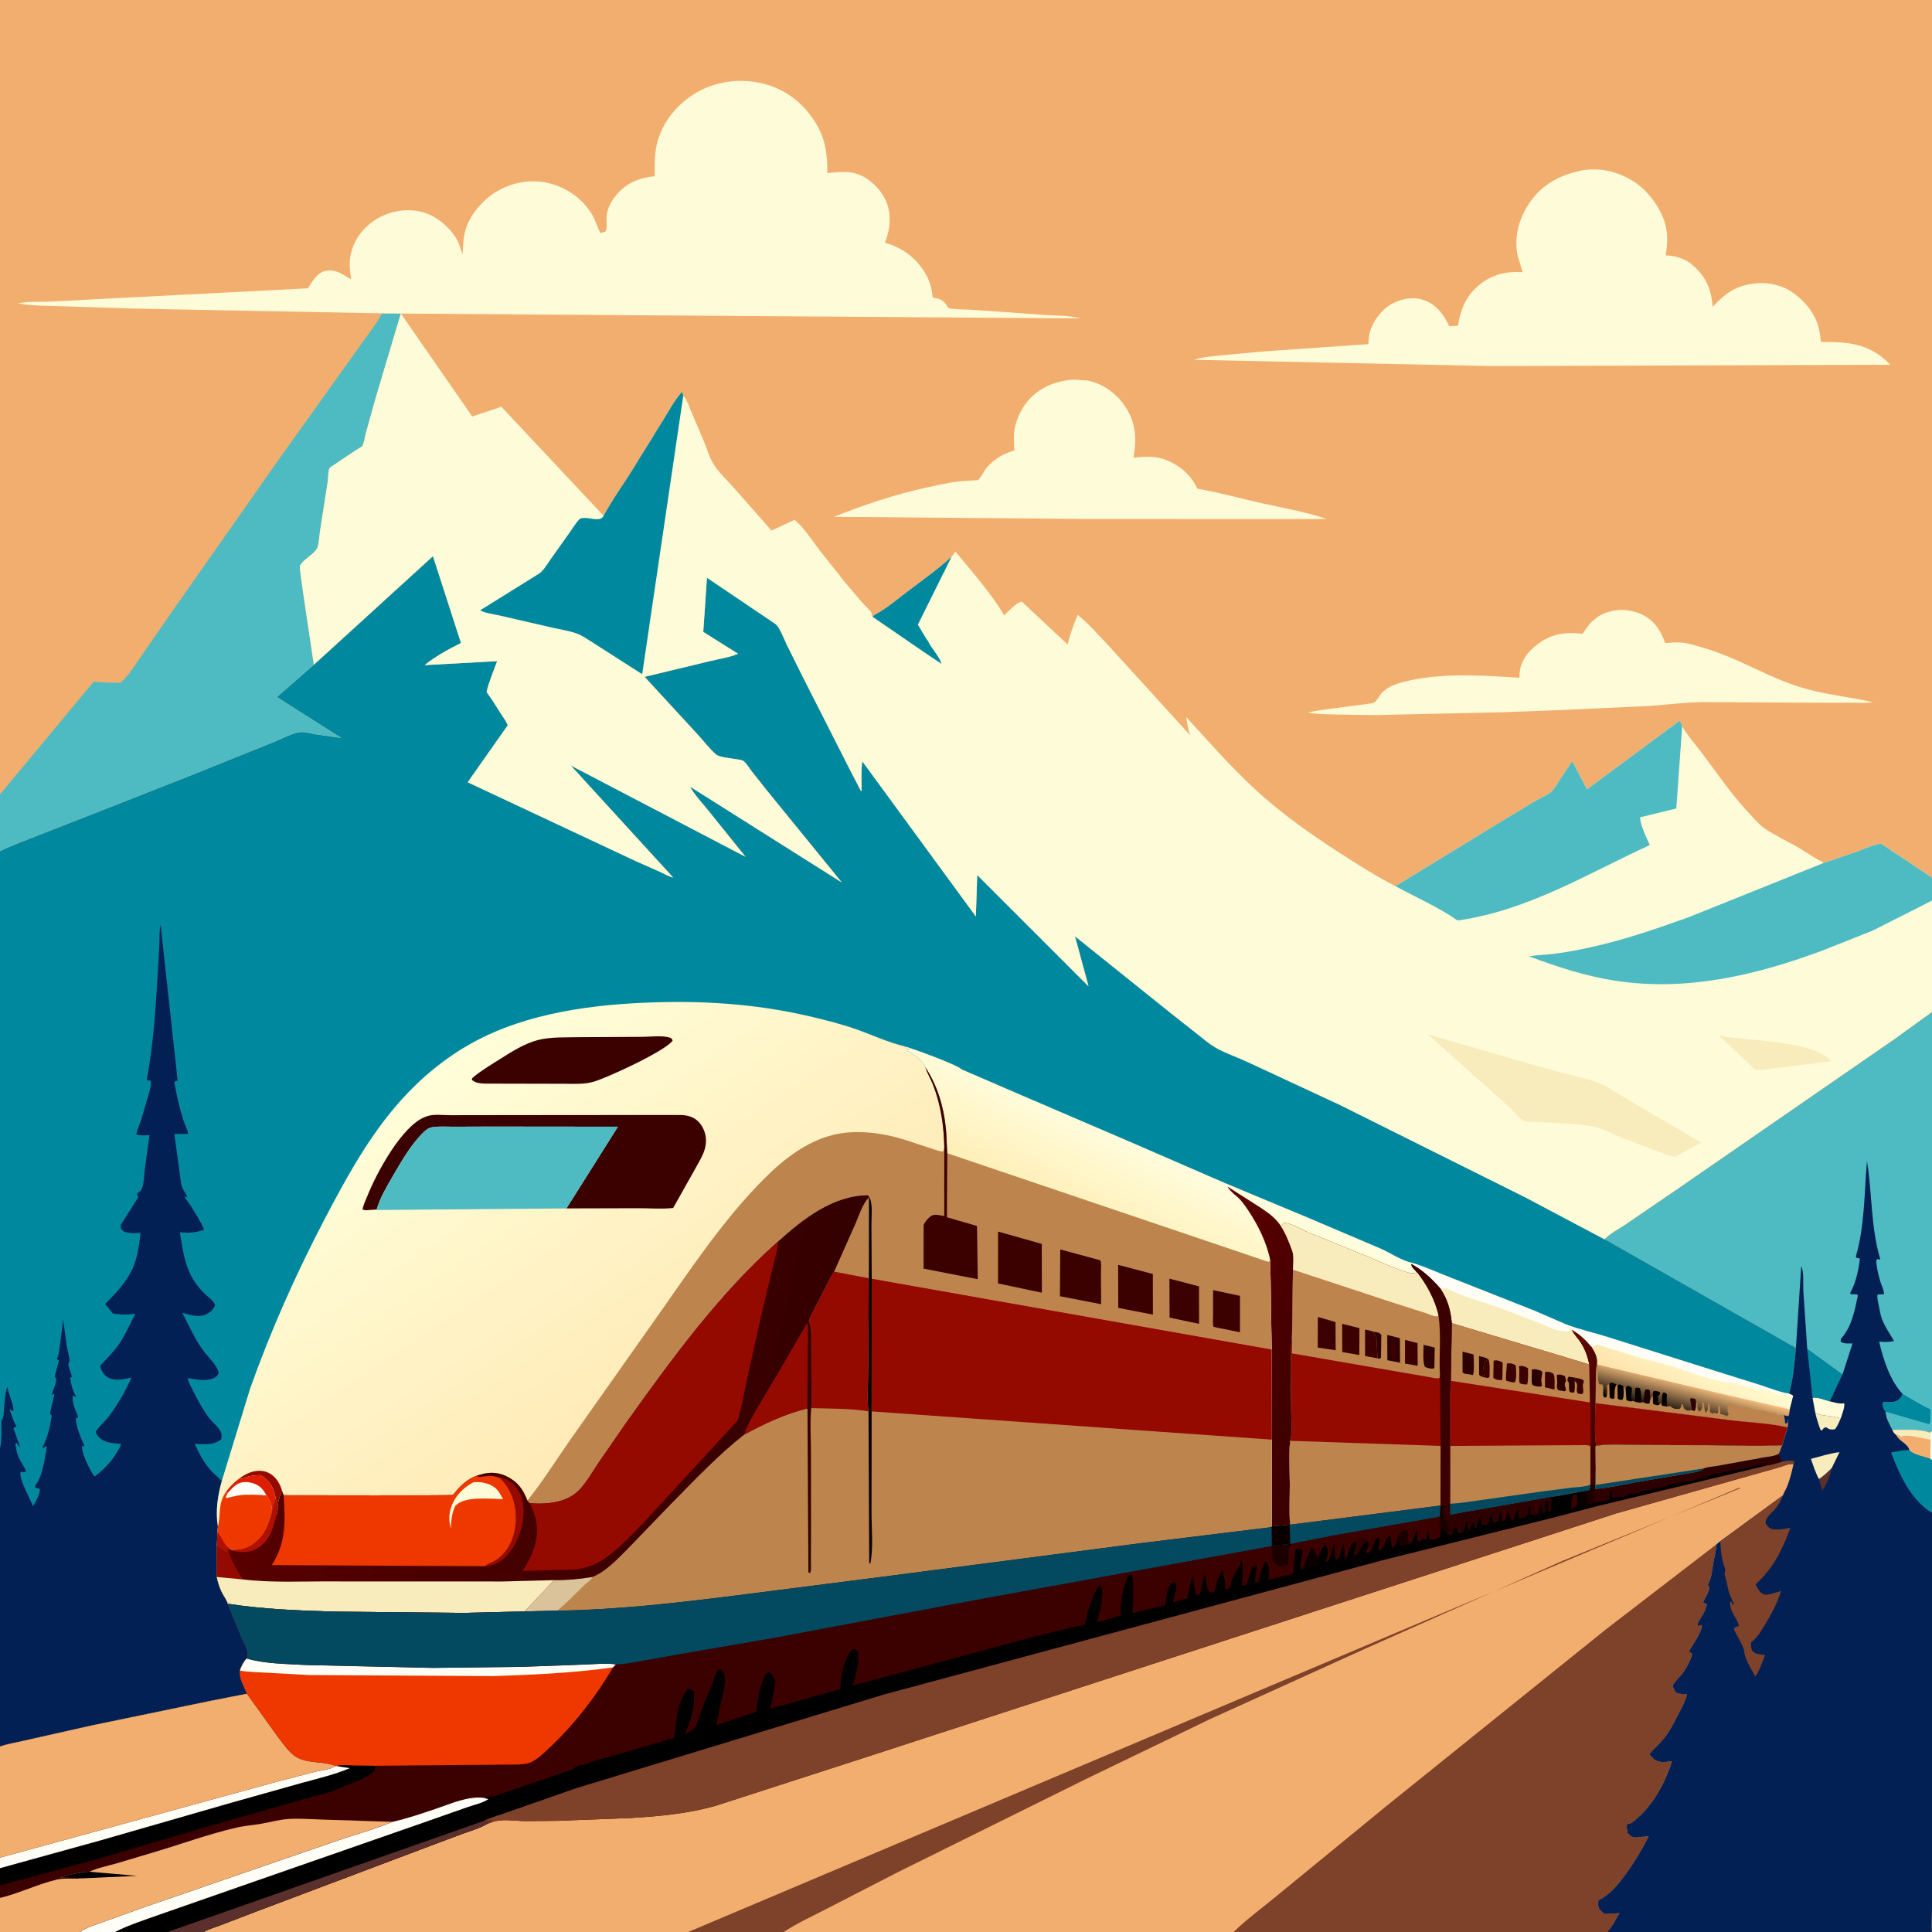 <svg version="1.1" xmlns="http://www.w3.org/2000/svg" style="display: block;" viewBox="0 0 2048 2048" width="1024" height="1024">
<rect x="0" y="0" width="2048" height="2048" fill="#333333" stroke="none"/>
<defs>
	<linearGradient id="Gradient1" gradientUnits="userSpaceOnUse" x1="1775.44" y1="1489.53" x2="1809.69" y2="1429.02">
		<stop class="stop0" offset="0" stop-opacity="1" stop-color="rgb(255,227,171)"/>
		<stop class="stop1" offset="1" stop-opacity="1" stop-color="rgb(255,253,211)"/>
	</linearGradient>
	<linearGradient id="Gradient2" gradientUnits="userSpaceOnUse" x1="1787.22" y1="1502.78" x2="1796.56" y2="1467.02">
		<stop class="stop0" offset="0" stop-opacity="1" stop-color="rgb(3,0,0)"/>
		<stop class="stop1" offset="1" stop-opacity="1" stop-color="rgb(255,197,130)"/>
	</linearGradient>
	<linearGradient id="Gradient3" gradientUnits="userSpaceOnUse" x1="1707.84" y1="1499.06" x2="1647.99" y2="1484.62">
		<stop class="stop0" offset="0" stop-opacity="1" stop-color="rgb(58,0,0)"/>
		<stop class="stop1" offset="1" stop-opacity="1" stop-color="rgb(104,8,7)"/>
	</linearGradient>
	<linearGradient id="Gradient4" gradientUnits="userSpaceOnUse" x1="1190.94" y1="1309.99" x2="1235.92" y2="1214.93">
		<stop class="stop0" offset="0" stop-opacity="1" stop-color="rgb(255,239,183)"/>
		<stop class="stop1" offset="1" stop-opacity="1" stop-color="rgb(255,254,225)"/>
	</linearGradient>
	<linearGradient id="Gradient5" gradientUnits="userSpaceOnUse" x1="1417.92" y1="1475.94" x2="1265.18" y2="1416.96">
		<stop class="stop0" offset="0" stop-opacity="1" stop-color="rgb(57,0,0)"/>
		<stop class="stop1" offset="1" stop-opacity="1" stop-color="rgb(90,0,0)"/>
	</linearGradient>
	<linearGradient id="Gradient6" gradientUnits="userSpaceOnUse" x1="695.653" y1="1493.71" x2="454.598" y2="1136.78">
		<stop class="stop0" offset="0" stop-opacity="1" stop-color="rgb(255,234,182)"/>
		<stop class="stop1" offset="1" stop-opacity="1" stop-color="rgb(255,254,217)"/>
	</linearGradient>
	<linearGradient id="Gradient7" gradientUnits="userSpaceOnUse" x1="857.099" y1="1531.97" x2="299.745" y2="1403.38">
		<stop class="stop0" offset="0" stop-opacity="1" stop-color="rgb(52,0,0)"/>
		<stop class="stop1" offset="1" stop-opacity="1" stop-color="rgb(88,0,0)"/>
	</linearGradient>
</defs>
<path transform="translate(0,0)" fill="rgb(0,136,158)" d="M -0 842.049 L 0 -0 L 2048 0 L 2048 930.374 L 2048 954.679 L 2048 1072.35 L 2048 1492.31 L 2048 1517.06 L 2048 1547.11 L 2048 1601.25 L 2048 1603.29 C 2048.02 1648.25 2049.95 2042.49 2047 2048 L 1704.21 2048 L 1646.74 2048 L 1453.63 2048 L 1307.65 2048 L 830.782 2048 L 729.517 2048 L 215.909 2048 L 177.621 2048 L 121.894 2048 L 84.843 2048 L -0 2048 L 0 2011.85 L 0 1998.56 L 0 1980.35 L -0 1969.17 L -0 1851.41 L 0 1535.33 L 0 902.373 L -0 842.049 z"/>
<path transform="translate(0,0)" fill="rgb(254,254,246)" d="M 1497.14 1338.65 C 1510.81 1342.77 1524.33 1349.02 1537.69 1354.2 L 1626.12 1389.13 L 1660 1403.79 C 1674.07 1409.26 1689.2 1412.46 1703.6 1417.03 L 1817.89 1453.11 L 1865.6 1468.03 C 1875.32 1471.15 1886.52 1475.85 1896.57 1477.24 L 1898.87 1478.14 L 1900.91 1479.53 L 1897.29 1493.81 L 1896.38 1500.26 L 1895 1501.12 L 1890.93 1500.09 L 1891.34 1501.75 C 1891.9 1504.09 1892.06 1506.43 1892.22 1508.82 L 1894 1508.94 C 1895.66 1507.42 1895.11 1506.28 1895.22 1504.11 C 1896.01 1507.04 1895.36 1510.12 1895.02 1513.09 L 1889.19 1532.07 C 1864.01 1533.34 1838.84 1532.41 1813.65 1531.99 L 1741.56 1531.8 C 1725.72 1531.85 1707.21 1530.12 1691.71 1532.7 C 1689.93 1518.01 1691.01 1502.21 1691.01 1487.38 L 1691.55 1461 C 1691.67 1455.98 1691.4 1450.84 1692.67 1445.95 C 1693.72 1439.46 1690.57 1433.46 1687.22 1428.14 C 1680.65 1420.75 1675.03 1414.8 1666.29 1409.9 C 1668.2 1414.1 1671.54 1417.26 1674.18 1421 C 1679.54 1428.58 1682.95 1437.15 1684.58 1446.26 L 1538.99 1402.64 C 1537.62 1388.59 1534.77 1378.07 1527.02 1366.13 C 1518.26 1355.95 1508.04 1346.43 1496.16 1339.96 L 1497.14 1338.65 z"/>
<path transform="translate(0,0)" fill="url(#Gradient1)" d="M 1687.22 1428.14 C 1688.58 1427.51 1690.59 1426.22 1692 1425.94 C 1695.46 1425.25 1702.65 1428.29 1706.02 1429.35 L 1738.73 1439.33 C 1753.84 1443.64 1769.13 1446.69 1783.95 1452.15 C 1796.82 1456.89 1810.96 1461.29 1824.38 1464.24 C 1829.76 1465.42 1835.43 1465.01 1840.74 1466.39 C 1850.03 1468.82 1858.67 1472.7 1868.38 1473.22 C 1870.92 1473.36 1873.29 1474.03 1875.81 1474.32 C 1878.16 1474.59 1878.55 1475.52 1880.5 1476.51 L 1884 1477.66 C 1886.72 1478.59 1888 1479.65 1891 1479.5 C 1889.18 1478.68 1887.62 1478.05 1885.7 1477.5 C 1883.98 1477.01 1882.85 1476.43 1881.35 1475.5 C 1886.36 1476.07 1891.95 1477.82 1896.93 1478.94 L 1898.87 1478.14 L 1900.91 1479.53 L 1897.29 1493.81 L 1826.66 1477.84 L 1693.97 1446.59 L 1692.67 1445.95 C 1693.72 1439.46 1690.57 1433.46 1687.22 1428.14 z"/>
<path transform="translate(0,0)" fill="rgb(249,236,188)" d="M 1527.02 1366.13 C 1529.32 1365.75 1531.65 1364.8 1533.75 1365.89 C 1551.72 1375.12 1572.93 1380.31 1592 1387.19 L 1631.67 1402.4 C 1637.81 1404.83 1644.63 1408.43 1651 1409.97 C 1654.44 1410.8 1658.13 1410.91 1661.65 1411.5 L 1663.91 1410.5 L 1663.51 1408.5 L 1664.89 1408.2 L 1666.29 1409.9 C 1668.2 1414.1 1671.54 1417.26 1674.18 1421 C 1679.54 1428.58 1682.95 1437.15 1684.58 1446.26 L 1538.99 1402.64 C 1537.62 1388.59 1534.77 1378.07 1527.02 1366.13 z"/>
<path transform="translate(0,0)" fill="url(#Gradient2)" d="M 1691.01 1487.38 L 1691.55 1461 C 1691.67 1455.98 1691.4 1450.84 1692.67 1445.95 L 1693.97 1446.59 L 1826.66 1477.84 L 1897.29 1493.81 L 1896.38 1500.26 L 1895 1501.12 L 1890.93 1500.09 L 1891.34 1501.75 C 1891.9 1504.09 1892.06 1506.43 1892.22 1508.82 L 1894 1508.94 C 1895.66 1507.42 1895.11 1506.28 1895.22 1504.11 C 1896.01 1507.04 1895.36 1510.12 1895.02 1513.09 C 1875.31 1508.36 1853.34 1507.96 1833.12 1505.28 L 1691.01 1487.38 z"/>
<path transform="translate(0,0)" fill="rgb(45,0,1)" d="M 1793.6 1494.88 L 1791.5 1482.76 C 1793.99 1481.75 1794.38 1482.22 1797 1483.01 L 1798.01 1486.16 C 1797.8 1489.31 1798.32 1493.72 1796 1495.82 L 1793.6 1494.88 z"/>
<path transform="translate(0,0)" fill="rgb(0,0,0)" d="M 1761.96 1490.12 C 1761.97 1486.48 1760.91 1478.89 1763 1476.15 C 1765.41 1476.47 1765.23 1475.98 1766.9 1478 L 1766.7 1491.04 L 1761.96 1490.12 z"/>
<path transform="translate(0,0)" fill="rgb(28,0,0)" d="M 1741.88 1486.16 C 1743.03 1481.84 1742.38 1477.29 1744.17 1473.13 C 1746.8 1472.72 1746.76 1472.53 1748.93 1474 L 1749.2 1484.16 L 1748.5 1487.92 C 1745.68 1487.94 1744 1488.14 1741.88 1486.16 z"/>
<path transform="translate(0,0)" fill="rgb(0,0,0)" d="M 1723.25 1473.94 L 1724.32 1469.35 C 1727.25 1469.16 1727.3 1469.38 1729.75 1471.07 C 1729.85 1474.52 1729.72 1477.18 1728.76 1480.5 C 1729.51 1481.95 1730.36 1483.4 1730.89 1484.95 L 1729.6 1485.45 C 1727.64 1485.71 1725.64 1485.1 1724.06 1484 L 1723.25 1473.94 z"/>
<path transform="translate(0,0)" fill="rgb(11,0,0)" d="M 1751.94 1479.2 L 1752.28 1475.12 C 1754.88 1473.68 1756.34 1474.78 1759.11 1475.5 L 1759.97 1477.5 L 1759.17 1478.41 C 1757.99 1479.8 1758.43 1479.24 1757.37 1480.86 L 1757.71 1482.05 C 1758.08 1483.63 1757.93 1484.17 1757.39 1485.63 L 1759.28 1488.85 L 1757.82 1489.68 C 1755.42 1489.58 1754.32 1489.26 1752.27 1487.99 L 1751.94 1479.2 z"/>
<path transform="translate(0,0)" fill="rgb(11,0,0)" d="M 1733.22 1485.92 L 1733.31 1471.5 C 1735.74 1470.61 1735.85 1470.82 1738.35 1471.64 C 1740.2 1475.96 1739.24 1481.81 1740.66 1486.65 C 1737.93 1487.25 1735.85 1486.6 1733.22 1485.92 z"/>
<path transform="translate(0,0)" fill="rgb(189,133,77)" d="M 1691.01 1487.38 L 1691.55 1461 C 1691.67 1455.98 1691.4 1450.84 1692.67 1445.95 L 1693.97 1446.59 C 1694.11 1452.35 1692.71 1462.67 1695.5 1467.49 L 1698.51 1467.5 C 1701.12 1471.42 1697.36 1479.07 1701 1481.49 L 1702.99 1480.99 C 1704.02 1477.11 1703.55 1472.49 1703.54 1468.47 L 1705.87 1467.16 L 1707.84 1465.41 L 1713.73 1467.37 L 1714.53 1468.37 L 1716.91 1467.4 L 1720.91 1469.19 C 1722.56 1470.5 1722.98 1473.77 1723.25 1473.94 L 1724.06 1484 C 1725.64 1485.1 1727.64 1485.71 1729.6 1485.45 L 1730.89 1484.95 L 1733.22 1485.92 C 1735.85 1486.6 1737.93 1487.25 1740.66 1486.65 L 1741.88 1486.16 C 1744 1488.14 1745.68 1487.94 1748.5 1487.92 L 1749.2 1484.16 C 1750.03 1482.42 1750.89 1480.82 1751.94 1479.2 L 1752.27 1487.99 C 1754.32 1489.26 1755.42 1489.58 1757.82 1489.68 L 1759.28 1488.85 L 1760.51 1487 L 1760.95 1488.21 C 1761.51 1489.71 1761.18 1489.18 1761.96 1490.12 L 1766.7 1491.04 L 1770.51 1490.5 L 1771.6 1491.43 C 1774.61 1493.84 1776.84 1493.59 1780.5 1493.49 C 1782.26 1491.29 1782.49 1491.26 1782.5 1488.49 L 1784.01 1488.99 L 1784.23 1490.15 C 1784.68 1492.42 1784.89 1493.34 1787 1494.49 C 1788.57 1495.35 1789.23 1495.48 1790.94 1495.16 C 1792.79 1494.81 1792.04 1494.88 1793.6 1494.88 L 1796 1495.82 C 1798.32 1493.72 1797.8 1489.31 1798.01 1486.16 L 1799.49 1487.53 C 1799.5 1491.53 1798.6 1493.59 1801.5 1496.49 C 1805.25 1492.74 1804.49 1491.9 1804.5 1486.49 L 1806.01 1486.99 C 1807.2 1491.45 1805.75 1493.35 1808.5 1497.49 C 1811.21 1494.1 1810.49 1491.64 1810.5 1487.49 C 1811.57 1488.03 1811.56 1487.79 1812.01 1488.91 C 1812.94 1491.24 1812.58 1494.03 1812.51 1496.5 L 1815 1498.49 L 1817.51 1497.5 L 1819 1498.49 L 1820.99 1497.99 C 1821.66 1495.48 1821.54 1493.06 1821.5 1490.49 L 1823.51 1490.5 L 1823.51 1498.5 C 1825.72 1499.97 1826.76 1499.04 1829 1500.49 L 1830.5 1501.43 L 1832.49 1499 L 1831.99 1498.09 C 1831 1495.61 1831.42 1492.47 1831.49 1489.84 C 1834.1 1489.67 1835.76 1489.02 1838 1490.51 L 1842.5 1490.57 L 1843.48 1492 C 1846.84 1493.13 1850.15 1491.92 1853.5 1492.57 C 1854.23 1492.72 1854.76 1493.47 1855.5 1493.6 L 1867.5 1495.61 C 1869.07 1495.93 1869.85 1495.36 1871.44 1496.11 C 1873.58 1497.12 1879.8 1497.62 1882.5 1497.63 C 1884.62 1500.15 1884.49 1500.18 1884.5 1503.51 L 1885.51 1503 L 1885.51 1500.5 C 1887.74 1499.02 1888.37 1499.71 1890.93 1500.09 L 1891.34 1501.75 C 1891.9 1504.09 1892.06 1506.43 1892.22 1508.82 L 1894 1508.94 C 1895.66 1507.42 1895.11 1506.28 1895.22 1504.11 C 1896.01 1507.04 1895.36 1510.12 1895.02 1513.09 C 1875.31 1508.36 1853.34 1507.96 1833.12 1505.28 L 1691.01 1487.38 z"/>
<path transform="translate(0,0)" fill="rgb(0,0,0)" d="M 1714.53 1468.37 L 1716.91 1467.4 L 1720.91 1469.19 C 1720.92 1473.39 1721.83 1480.05 1719.95 1483.78 C 1717.19 1483.9 1716.92 1484.29 1714.87 1482.5 L 1714.53 1468.37 z"/>
<path transform="translate(0,0)" fill="rgb(11,0,0)" d="M 1705.87 1467.16 L 1707.84 1465.41 L 1713.73 1467.37 C 1710.64 1472.17 1712.07 1476.99 1711.24 1482.5 C 1708.75 1482.83 1708.56 1482.89 1706.34 1481.72 L 1705.87 1467.16 z"/>
<path transform="translate(0,0)" fill="rgb(148,10,0)" d="M 1691.01 1487.38 L 1833.12 1505.28 C 1853.34 1507.96 1875.31 1508.36 1895.02 1513.09 L 1889.19 1532.07 C 1864.01 1533.34 1838.84 1532.41 1813.65 1531.99 L 1741.56 1531.8 C 1725.72 1531.85 1707.21 1530.12 1691.71 1532.7 C 1689.93 1518.01 1691.01 1502.21 1691.01 1487.38 z"/>
<path transform="translate(0,0)" fill="rgb(148,10,0)" d="M 1538.99 1402.64 L 1684.58 1446.26 C 1682.95 1437.15 1679.54 1428.58 1674.18 1421 C 1671.54 1417.26 1668.2 1414.1 1666.29 1409.9 C 1675.03 1414.8 1680.65 1420.75 1687.22 1428.14 C 1690.57 1433.46 1693.72 1439.46 1692.67 1445.95 C 1691.4 1450.84 1691.67 1455.98 1691.55 1461 L 1691.01 1487.38 C 1691.01 1502.21 1689.93 1518.01 1691.71 1532.7 L 1691.15 1533.46 L 1691.54 1557.5 L 1691.11 1573.93 L 1685.9 1573.9 L 1685.46 1579.57 L 1682.82 1580.42 L 1676.12 1581.34 L 1651.3 1585.95 C 1649.83 1586.19 1643.15 1586.69 1642.25 1587.39 L 1537.12 1605.8 L 1537.1 1593.98 L 1537.19 1532.77 L 1537.1 1495.6 C 1537.11 1484.99 1536.7 1474.25 1537.89 1463.7 L 1538.99 1402.64 z"/>
<path transform="translate(0,0)" fill="url(#Gradient3)" d="M 1666.29 1409.9 C 1675.03 1414.8 1680.65 1420.75 1687.22 1428.14 C 1690.57 1433.46 1693.72 1439.46 1692.67 1445.95 C 1691.4 1450.84 1691.67 1455.98 1691.55 1461 L 1691.01 1487.38 C 1691.01 1502.21 1689.93 1518.01 1691.71 1532.7 L 1691.15 1533.46 L 1691.54 1557.5 L 1691.11 1573.93 L 1685.9 1573.9 L 1685.9 1533.15 C 1686.37 1525 1686.08 1516.69 1686.07 1508.51 C 1686.06 1501.29 1686.48 1493.78 1685.37 1486.64 L 1684.58 1446.26 C 1682.95 1437.15 1679.54 1428.58 1674.18 1421 C 1671.54 1417.26 1668.2 1414.1 1666.29 1409.9 z"/>
<path transform="translate(0,0)" fill="rgb(189,133,77)" d="M 1538.99 1402.64 L 1684.58 1446.26 L 1685.37 1486.64 L 1537.89 1463.7 L 1538.99 1402.64 z"/>
<path transform="translate(0,0)" fill="rgb(45,0,1)" d="M 1669.23 1463.83 C 1669.25 1467.66 1669.88 1472.7 1668.5 1476.27 L 1665 1475.96 C 1661.66 1474.7 1664.42 1467.69 1662.37 1464.58 L 1661.59 1463.5 C 1661.77 1461.27 1661.38 1460.97 1663 1459.28 L 1670 1460.46 L 1669.23 1463.83 z"/>
<path transform="translate(0,0)" fill="rgb(59,0,0)" d="M 1578.01 1441.06 C 1579.68 1446.82 1578.96 1453.53 1578.91 1459.5 L 1577.5 1460.78 C 1575.17 1460.31 1572.24 1460.07 1570.09 1459.11 L 1573.09 1458.45 C 1572.97 1454.49 1571.94 1448.04 1573.36 1444.41 C 1574.02 1442.73 1576.45 1441.76 1578.01 1441.06 z"/>
<path transform="translate(0,0)" fill="rgb(45,0,1)" d="M 1570.09 1459.11 L 1567.92 1457.47 L 1567.84 1437.55 C 1571.68 1438.31 1574.73 1438.87 1578.01 1441.06 C 1576.45 1441.76 1574.02 1442.73 1573.36 1444.41 C 1571.94 1448.04 1572.97 1454.49 1573.09 1458.45 L 1570.09 1459.11 z"/>
<path transform="translate(0,0)" fill="rgb(59,0,0)" d="M 1670 1460.46 C 1672.95 1461.04 1675.84 1461.43 1678.5 1462.92 C 1678.96 1464.76 1679.18 1464.48 1678.37 1466.29 C 1676.66 1470.14 1680.18 1475.37 1677 1477.87 L 1672.5 1477.17 C 1670.17 1473.53 1672.66 1470.27 1671.5 1466.76 C 1671.11 1465.59 1669.99 1464.8 1669.23 1463.83 L 1670 1460.46 z"/>
<path transform="translate(0,0)" fill="rgb(45,0,1)" d="M 1650.31 1457.5 C 1653.62 1456.62 1656.09 1457.38 1659.01 1459 L 1660.15 1464 L 1658.86 1465.97 C 1658.43 1468.53 1659.49 1471.06 1660.2 1473.5 L 1658.42 1474.83 L 1652 1473.71 C 1649.2 1470.92 1650.93 1468.52 1650.66 1464.75 L 1650.31 1457.5 z"/>
<path transform="translate(0,0)" fill="rgb(59,0,0)" d="M 1637.75 1454.5 L 1638.61 1454.24 C 1641.15 1453.8 1644.57 1454.65 1646.56 1456.26 C 1648.57 1457.89 1647.84 1469.95 1647.86 1473.05 L 1637.71 1470.58 L 1637.75 1454.5 z"/>
<path transform="translate(0,0)" fill="rgb(59,0,0)" d="M 1610.04 1448.5 C 1610.83 1448.16 1611.09 1447.97 1612.08 1447.95 C 1614.58 1447.87 1617.87 1448.92 1619.76 1450.5 C 1619.77 1456.09 1620.25 1462.05 1618.88 1467.5 C 1616.72 1467.69 1613.06 1467.44 1611.21 1466.29 C 1609.66 1465.33 1610.91 1452.96 1610.36 1450.13 L 1610.04 1448.5 z"/>
<path transform="translate(0,0)" fill="rgb(45,0,1)" d="M 1623.81 1456.97 L 1623.71 1452 C 1626.56 1450.4 1630.34 1452.17 1633.5 1452.94 L 1634.99 1454.5 C 1634.79 1456.66 1634.52 1458.63 1634.1 1460.76 C 1633.58 1463.37 1634.18 1466.1 1634.56 1468.71 L 1633 1470.04 C 1630.23 1469.72 1627.35 1469.66 1624.85 1468.33 C 1623.08 1465.57 1623.81 1460.21 1623.81 1456.97 z"/>
<path transform="translate(0,0)" fill="rgb(28,0,0)" d="M 1623.81 1456.97 C 1627.22 1461.11 1627.55 1461.19 1627.49 1466.49 C 1625.79 1468.27 1626.74 1467.77 1624.85 1468.33 C 1623.08 1465.57 1623.81 1460.21 1623.81 1456.97 z"/>
<path transform="translate(0,0)" fill="rgb(59,0,0)" d="M 1597.33 1445.5 L 1599.12 1445.1 C 1601.55 1444.87 1605.01 1446.02 1606.87 1447.5 C 1606.97 1452.4 1608.13 1461.32 1605.69 1465.5 C 1602.38 1465.22 1599.66 1464.63 1596.54 1463.5 C 1595.88 1458.18 1597.26 1451.12 1597.33 1445.5 z"/>
<path transform="translate(0,0)" fill="rgb(59,0,0)" d="M 1583.27 1442.5 L 1585.11 1442.03 C 1587.49 1441.76 1591.09 1443.06 1592.9 1444.5 L 1592.56 1462.5 C 1591.7 1462.78 1591.47 1462.9 1590.44 1462.92 C 1587.88 1462.96 1584.81 1462.36 1583 1460.5 L 1583.27 1442.5 z"/>
<path transform="translate(0,0)" fill="rgb(45,0,1)" d="M 1550.32 1432.79 L 1562.06 1435.81 C 1562.13 1442.75 1563.04 1450.97 1561.5 1457.69 C 1559.85 1457.26 1558.32 1456.9 1556.62 1456.72 C 1554.07 1456.45 1552.36 1456.58 1550.39 1454.69 L 1550.32 1432.79 z"/>
<path transform="translate(0,0)" fill="rgb(189,133,77)" d="M 1537.19 1532.77 L 1651.17 1532.05 L 1675.54 1531.94 C 1678.87 1531.94 1683.03 1531.29 1685.9 1533.15 L 1685.9 1573.9 L 1685.46 1579.57 L 1682.82 1580.42 L 1676.12 1581.34 L 1651.3 1585.95 C 1649.83 1586.19 1643.15 1586.69 1642.25 1587.39 L 1537.12 1605.8 L 1537.1 1593.98 L 1537.19 1532.77 z"/>
<path transform="translate(0,0)" fill="rgb(3,73,96)" d="M 1685.9 1573.9 L 1685.46 1579.57 L 1682.82 1580.42 L 1676.12 1581.34 L 1651.3 1585.95 C 1649.83 1586.19 1643.15 1586.69 1642.25 1587.39 L 1537.12 1605.8 L 1537.1 1593.98 C 1547.4 1593.64 1557.81 1591.76 1568.04 1590.39 L 1628.8 1581.83 L 1664.13 1577.16 C 1671.02 1576.32 1679.45 1576.43 1685.9 1573.9 z"/>
<path transform="translate(0,0)" fill="url(#Gradient4)" d="M 957.878 1108.88 C 965.445 1110.62 1015.56 1128.97 1019.33 1133.54 L 1083 1161.05 L 1196.23 1209.67 L 1297.64 1253.71 L 1386.24 1290.66 L 1463.42 1323.5 C 1474.18 1328.24 1485.69 1336.41 1497.14 1338.65 L 1496.16 1339.96 C 1495.98 1343.36 1499.93 1346 1501.98 1348.69 C 1499.72 1349.74 1497.27 1350.23 1494.82 1349.59 C 1479.19 1345.52 1463.19 1337.53 1448.24 1331.36 L 1387.29 1306.67 C 1379.78 1303.49 1370.64 1297.38 1362.51 1296.41 C 1360.85 1296.22 1358.97 1298.39 1357.67 1299.41 C 1363.09 1307.87 1366.28 1316.19 1369.73 1325.54 C 1371.91 1331.44 1370.86 1339.63 1370.6 1345.88 L 1369.65 1414.18 C 1367.09 1441.11 1368.8 1469.54 1368.78 1496.66 C 1368.77 1506.06 1370.26 1518.32 1367.72 1527.33 C 1365.66 1541.86 1367.21 1558.57 1367.26 1573.35 C 1367.31 1587.35 1366.22 1602.39 1367.65 1616.23 L 1367.13 1616.46 L 1348.08 1618.1 L 1348.2 1526.08 L 1347.99 1430.5 L 1346.57 1336.31 L 1345.96 1336.7 L 1344.5 1337.75 L 1004.09 1222.58 C 1003.46 1213.59 1003.54 1204.5 1002.59 1195.53 C 1000.15 1172.59 993.56 1150.48 980.781 1131.18 C 978.882 1125.63 972.283 1120.48 967.543 1117.2 L 966.51 1116.5 L 964.005 1114.9 C 960.445 1113.73 963.416 1115.43 960.51 1113.5 L 964.505 1112.25 C 962.325 1111.6 960.798 1111.22 958.957 1109.81 L 957.878 1108.88 z"/>
<path transform="translate(0,0)" fill="url(#Gradient5)" d="M 1308.07 1265.85 C 1305.84 1263.5 1302.64 1260.87 1301.3 1257.93 L 1331.37 1277.04 C 1341.2 1283.38 1351.02 1289.5 1357.67 1299.41 C 1363.09 1307.87 1366.28 1316.19 1369.73 1325.54 C 1371.91 1331.44 1370.86 1339.63 1370.6 1345.88 L 1369.65 1414.18 C 1367.09 1441.11 1368.8 1469.54 1368.78 1496.66 C 1368.77 1506.06 1370.26 1518.32 1367.72 1527.33 C 1365.66 1541.86 1367.21 1558.57 1367.26 1573.35 C 1367.31 1587.35 1366.22 1602.39 1367.65 1616.23 L 1367.13 1616.46 L 1348.08 1618.1 L 1348.2 1526.08 L 1347.99 1430.5 L 1346.57 1336.31 C 1343.04 1317.79 1333.7 1298.79 1323.25 1283.2 C 1318.92 1276.73 1314.51 1270.38 1308.07 1265.85 z"/>
<path transform="translate(0,0)" fill="rgb(148,10,0)" d="M 1357.67 1299.41 C 1358.97 1298.39 1360.85 1296.22 1362.51 1296.41 C 1370.64 1297.38 1379.78 1303.49 1387.29 1306.67 L 1448.24 1331.36 C 1463.19 1337.53 1479.19 1345.52 1494.82 1349.59 C 1497.27 1350.23 1499.72 1349.74 1501.98 1348.69 C 1499.93 1346 1495.98 1343.36 1496.16 1339.96 C 1508.04 1346.43 1518.26 1355.95 1527.02 1366.13 C 1534.77 1378.07 1537.62 1388.59 1538.99 1402.64 L 1537.89 1463.7 C 1536.7 1474.25 1537.11 1484.99 1537.1 1495.6 L 1537.19 1532.77 L 1537.1 1593.98 C 1534.79 1594.42 1530.26 1594.74 1528.34 1595.87 L 1526.97 1595.97 L 1367.65 1616.23 C 1366.22 1602.39 1367.31 1587.35 1367.26 1573.35 C 1367.21 1558.57 1365.66 1541.86 1367.72 1527.33 C 1370.26 1518.32 1368.77 1506.06 1368.78 1496.66 C 1368.8 1469.54 1367.09 1441.11 1369.65 1414.18 L 1370.6 1345.88 C 1370.86 1339.63 1371.91 1331.44 1369.73 1325.54 C 1366.28 1316.19 1363.09 1307.87 1357.67 1299.41 z"/>
<path transform="translate(0,0)" fill="rgb(59,0,0)" d="M 1496.16 1339.96 C 1508.04 1346.43 1518.26 1355.95 1527.02 1366.13 C 1534.77 1378.07 1537.62 1388.59 1538.99 1402.64 L 1537.89 1463.7 C 1536.7 1474.25 1537.11 1484.99 1537.1 1495.6 L 1537.19 1532.77 L 1537.1 1593.98 C 1534.79 1594.42 1530.26 1594.74 1528.34 1595.87 L 1526.97 1595.97 L 1527.06 1532.75 L 1526.4 1458.2 C 1525.15 1437.1 1528.01 1415.06 1524.72 1394.17 C 1521.1 1378.19 1512.2 1361.49 1501.98 1348.69 C 1499.93 1346 1495.98 1343.36 1496.16 1339.96 z"/>
<path transform="translate(0,0)" fill="rgb(189,133,77)" d="M 1367.72 1527.33 L 1527.06 1532.75 L 1526.97 1595.97 L 1367.65 1616.23 C 1366.22 1602.39 1367.31 1587.35 1367.26 1573.35 C 1367.21 1558.57 1365.66 1541.86 1367.72 1527.33 z"/>
<path transform="translate(0,0)" fill="rgb(189,133,77)" d="M 1357.67 1299.41 C 1358.97 1298.39 1360.85 1296.22 1362.51 1296.41 C 1370.64 1297.38 1379.78 1303.49 1387.29 1306.67 L 1448.24 1331.36 C 1463.19 1337.53 1479.19 1345.52 1494.82 1349.59 C 1497.27 1350.23 1499.72 1349.74 1501.98 1348.69 C 1512.2 1361.49 1521.1 1378.19 1524.72 1394.17 C 1528.01 1415.06 1525.15 1437.1 1526.4 1458.2 L 1525.78 1460.86 C 1522.38 1461.62 1517.94 1460.27 1514.5 1459.69 L 1488 1455.12 L 1369.55 1434.64 L 1369.65 1414.18 L 1370.6 1345.88 C 1370.86 1339.63 1371.91 1331.44 1369.73 1325.54 C 1366.28 1316.19 1363.09 1307.87 1357.67 1299.41 z"/>
<path transform="translate(0,0)" fill="rgb(45,0,1)" d="M 1456.25 1411.71 C 1459.55 1412.42 1462.3 1412.13 1464.24 1415 L 1463.87 1439.5 C 1461.64 1440.67 1462.27 1440.44 1460.14 1439.83 C 1460.14 1434.01 1459.49 1427.87 1459.2 1422.01 C 1459.17 1421.37 1459.24 1418.01 1458.96 1417.5 C 1458.32 1416.36 1457.15 1415.63 1456.25 1414.69 L 1457.42 1413.46 L 1456.19 1412.9 L 1456.25 1411.71 z"/>
<path transform="translate(0,0)" fill="rgb(45,0,1)" d="M 1509.02 1425.57 L 1520.89 1428.44 L 1520.5 1450.35 C 1517.01 1451.5 1513.78 1450.26 1510.5 1449 C 1507.78 1443.28 1509.1 1432.05 1509.02 1425.57 z"/>
<path transform="translate(0,0)" fill="rgb(59,0,0)" d="M 1489.38 1420.36 L 1502.66 1423.79 L 1502.8 1447.82 L 1489.32 1445.41 L 1489.38 1420.36 z"/>
<path transform="translate(0,0)" fill="rgb(59,0,0)" d="M 1460.14 1439.83 L 1447.04 1437.49 L 1447 1409.47 C 1450.24 1409.83 1453.14 1410.73 1456.25 1411.71 L 1456.19 1412.9 L 1457.42 1413.46 L 1456.25 1414.69 C 1457.15 1415.63 1458.32 1416.36 1458.96 1417.5 C 1459.24 1418.01 1459.17 1421.37 1459.2 1422.01 C 1459.49 1427.87 1460.14 1434.01 1460.14 1439.83 z"/>
<path transform="translate(0,0)" fill="rgb(45,0,1)" d="M 1470.54 1415.12 L 1483.91 1418.51 L 1484.11 1444.52 L 1470.66 1441.87 L 1470.54 1415.12 z"/>
<path transform="translate(0,0)" fill="rgb(59,0,0)" d="M 1475.46 1420.5 L 1477.96 1420.33 L 1479.79 1422.5 C 1479.96 1428.18 1480.88 1435.04 1479.39 1440.5 C 1477.47 1440.76 1477.22 1440.72 1475.5 1440.11 C 1473.22 1435 1474.4 1425.91 1475.46 1420.5 z"/>
<path transform="translate(0,0)" fill="rgb(59,0,0)" d="M 1422.77 1403.34 L 1441.06 1407.84 L 1440.94 1436.41 L 1422.83 1433.2 L 1422.77 1403.34 z"/>
<path transform="translate(0,0)" fill="rgb(59,0,0)" d="M 1397.03 1396.04 L 1415.7 1401.43 L 1415.86 1431.31 L 1396.8 1428.48 L 1397.03 1396.04 z"/>
<path transform="translate(0,0)" fill="rgb(249,236,188)" d="M 1357.67 1299.41 C 1358.97 1298.39 1360.85 1296.22 1362.51 1296.41 C 1370.64 1297.38 1379.78 1303.49 1387.29 1306.67 L 1448.24 1331.36 C 1463.19 1337.53 1479.19 1345.52 1494.82 1349.59 C 1497.27 1350.23 1499.72 1349.74 1501.98 1348.69 C 1512.2 1361.49 1521.1 1378.19 1524.72 1394.17 L 1523.98 1395.39 C 1519.72 1395.63 1514.81 1393 1510.71 1391.71 L 1477.1 1381.01 L 1370.6 1345.88 C 1370.86 1339.63 1371.91 1331.44 1369.73 1325.54 C 1366.28 1316.19 1363.09 1307.87 1357.67 1299.41 z"/>
<path transform="translate(0,0)" fill="rgb(2,32,83)" d="M 0 1535.33 L 0.191 1534.52 C 2.135 1525.64 1.363 1516.38 1.5 1507.46 C 1.532 1505.34 1.646 1505.96 2.407 1504.67 C 4.143 1501.71 4.015 1495.97 4.299 1492.43 C 4.898 1484.96 5.34 1477.1 7.666 1469.94 L 7.872 1471.09 C 9.29 1478.74 14.354 1488.12 14.347 1495.5 L 12.365 1495.61 L 11 1494.07 L 10.173 1495 L 10.708 1496.04 C 13.092 1500.78 14.117 1507.61 17.5 1511.51 C 15.506 1513.36 16.571 1512.53 14.308 1514 L 21.458 1534.37 L 17.395 1529.5 L 16.189 1530.5 C 17.077 1535.18 17.807 1540.35 19.723 1544.72 C 22.034 1550 25.82 1554.33 27.681 1559.84 C 25.667 1560.74 24.149 1560.46 22 1560.25 C 20.463 1563.63 23.647 1571.21 24.998 1574.77 L 35.012 1596.61 C 38.143 1591.5 42.165 1584.6 42.346 1578.5 L 37.5 1576.83 L 37.11 1575 L 37.884 1573.99 C 45.934 1563.27 46.953 1546.43 49.795 1533.5 L 48.281 1533.23 L 46 1535.3 L 45.019 1534 L 45.621 1532.9 C 50.745 1523.38 53.302 1511.18 54.844 1500.5 L 52.884 1498.5 L 57.654 1478 L 56.893 1477.67 L 55.127 1478.72 C 55.056 1473.9 61.474 1464.69 59 1460.72 L 58.026 1459 L 62.5 1442.18 L 60.118 1440.5 L 60.921 1438.85 C 62.627 1435.11 62.913 1430.27 63.476 1426.23 L 67.025 1399 L 70.606 1426.07 C 71.279 1430.5 74.198 1439.45 73.5 1443.62 C 73.359 1444.47 72.603 1445.14 72.5 1445.99 C 72.231 1448.22 75.6 1456.72 76.332 1459.5 L 74.388 1460.5 C 75.353 1467.26 77.002 1474.76 80.83 1480.5 C 78.91 1480.5 78.949 1480.36 77.386 1479.5 C 75.776 1486.06 80.086 1495.17 82.684 1501.2 L 82.5 1502.66 L 80.325 1503.5 C 81.245 1514.48 85.441 1523.03 89.635 1533 C 88.305 1533.37 89.16 1533.29 87.137 1532.38 C 85.721 1539.21 94.931 1557.5 98.578 1562.92 C 99.54 1564.35 99.185 1563.89 100.558 1565.02 C 112.619 1555.8 122.685 1544.67 128.565 1530.57 C 119.684 1529.8 110.623 1529.91 104.235 1522.73 C 102.716 1521.03 101.991 1519.83 101.746 1517.5 C 104.901 1512.08 110.593 1507.61 114.493 1502.54 C 124.56 1489.47 132.668 1475.27 139.397 1460.21 C 130.968 1462.11 121.338 1464.61 113.454 1459.5 C 109.367 1456.85 107.235 1452.38 106.126 1447.77 C 113.025 1440.29 120.812 1432.77 126.52 1424.36 C 133.213 1414.49 137.907 1403.15 143.494 1392.62 C 134.93 1393.83 128.059 1393.89 119.555 1392.25 L 111.422 1382.34 C 124.53 1369.17 137.262 1355.83 143.272 1337.76 C 146.517 1328.01 147.771 1317.15 149.085 1306.97 C 143.441 1306.99 133.449 1308.33 129.293 1303.78 C 127.666 1301.99 128.131 1300.81 128.001 1298.5 L 146.692 1269 C 145.548 1267.2 145.202 1267.38 145.5 1265.14 C 146.547 1264.23 148.912 1262.68 149.579 1261.58 C 152.711 1256.42 152.719 1245.94 153.437 1240 L 158.458 1203.26 C 153.753 1203.45 149.067 1204.06 144.55 1202.5 C 145.436 1197.29 147.997 1191.98 149.717 1186.97 L 158.002 1158.71 C 158.986 1154.69 160.699 1149.21 159.5 1145.21 C 157.327 1145.46 157.487 1145.86 155.58 1144.5 C 162.962 1105.54 165.169 1065.52 167.619 1025.97 L 168.948 1001.43 C 169.143 994.317 168.812 987.133 170.227 980.125 L 188.3 1145.5 C 186.485 1145.86 186.265 1145.74 184.774 1147 C 187.149 1160.98 190.187 1174.24 194.459 1187.78 C 195.488 1191.04 199.711 1199.24 199.289 1202.05 L 184.834 1202.04 L 191.957 1254.12 C 192.7 1259.15 195.063 1262.41 197.595 1266.65 C 198.292 1267.81 198.06 1267.46 198.5 1269.07 L 195.5 1268.34 C 196.95 1271.58 199.618 1274.2 201.517 1277.22 C 206.753 1285.55 212.614 1294.54 216.396 1303.62 C 207.319 1306.55 200.203 1307.45 190.678 1306.24 C 193.713 1325.18 196.053 1344.51 207.565 1360.53 C 210.917 1365.19 214.446 1369.05 218.661 1372.93 C 221.51 1375.56 226.552 1379.2 227.803 1383 C 228.167 1384.1 226.747 1386.23 226.256 1386.96 C 223.488 1391.08 218.171 1394.09 213.316 1394.79 C 207.08 1395.7 199.271 1393.23 193.199 1391.69 C 200.925 1406.1 206.614 1420.28 216.748 1433.31 C 221.2 1439.04 230.865 1448.23 231.773 1455.5 C 230.544 1458.16 229.246 1459.8 226.5 1460.93 C 217.65 1464.57 208.165 1462.29 199.111 1460.81 C 198.444 1462.89 205.663 1476.27 207.196 1479.26 C 211.439 1487.54 216.452 1496.51 222.24 1503.81 C 225.741 1508.22 231.101 1512.22 233.698 1517.15 C 235.145 1519.89 234.962 1522.51 234.628 1525.5 C 228.528 1531.13 219.659 1531.14 211.781 1530.81 L 206.5 1530.54 C 211.286 1541.44 216.68 1551.6 224.957 1560.3 C 228.178 1563.68 232.025 1566.38 235.091 1569.91 C 230.678 1585.59 228.282 1602.16 230.973 1618.42 L 230.546 1623.92 L 229.868 1638.98 L 229.79 1671.68 C 231.11 1677.64 232.647 1682.89 235.409 1688.35 C 237.161 1691.81 240.648 1696.42 241.504 1700.07 L 256.227 1736.04 C 258.119 1740.43 262.763 1748.09 262.947 1752.5 C 262.969 1753.03 262.596 1755.88 262.314 1756.58 L 261.487 1758.11 C 258.359 1761.35 255.635 1766.57 254.316 1770.88 C 253.578 1780.29 258.67 1787.05 261.736 1795.43 L 223.328 1802.98 L 97.061 1829.11 L 26.032 1845.09 C 17.651 1847.11 8.082 1848.55 -0 1851.41 L 0 1535.33 z"/>
<path transform="translate(0,0)" fill="url(#Gradient6)" d="M 235.091 1569.91 L 265.071 1472.12 C 286.917 1410.57 313.929 1349.89 344.253 1292.06 C 365.528 1251.49 387.529 1211.04 416.955 1175.68 C 437.976 1150.42 462.24 1128.73 490.259 1111.5 C 547.17 1076.49 616.989 1065.84 682.662 1062.93 C 741.966 1060.31 799.881 1063.75 857.805 1077.25 C 875.325 1081.33 892.857 1085.73 909.797 1091.83 C 925.742 1097.57 941.389 1104.94 957.878 1108.88 L 958.957 1109.81 C 960.798 1111.22 962.325 1111.6 964.505 1112.25 L 960.51 1113.5 C 963.416 1115.43 960.445 1113.73 964.005 1114.9 L 966.51 1116.5 L 967.543 1117.2 C 972.283 1120.48 978.882 1125.63 980.781 1131.18 C 993.56 1150.48 1000.15 1172.59 1002.59 1195.53 C 1003.54 1204.5 1003.46 1213.59 1004.09 1222.58 L 1344.5 1337.75 L 1345.96 1336.7 L 1346.57 1336.31 L 1347.99 1430.5 L 1348.2 1526.08 L 1348.08 1618.1 L 1348.01 1618.76 L 1208.32 1635.9 L 935.866 1671.35 L 779.587 1691.3 C 716.578 1699.2 654.252 1706.41 590.657 1707.32 L 556.089 1708.19 L 490.496 1709.76 L 354.181 1708.37 C 316.521 1707.26 278.787 1705.85 241.504 1700.07 C 240.648 1696.42 237.161 1691.81 235.409 1688.35 C 232.647 1682.89 231.11 1677.64 229.79 1671.68 L 229.868 1638.98 L 230.546 1623.92 L 230.973 1618.42 C 228.282 1602.16 230.678 1585.59 235.091 1569.91 z"/>
<path transform="translate(0,0)" fill="rgb(148,10,0)" d="M 253.028 1567.75 C 260.528 1562.09 269.059 1557.89 278.818 1559.41 C 285.201 1560.4 290.778 1564.48 294.262 1569.83 C 296.449 1573.19 298.115 1576.64 299.037 1580.54 C 297.083 1584.8 295.449 1588.82 294.844 1593.5 C 294.309 1597.64 294.893 1602.38 293.047 1606.19 C 293.137 1600.32 293.2 1594.65 292.383 1588.82 L 291.468 1584.64 C 289.095 1574.88 284.79 1568.95 276.327 1563.68 C 270.704 1563.82 265.067 1564.22 259.78 1566.27 C 258.006 1566.95 256.555 1567.52 254.639 1567.66 L 253.028 1567.75 z"/>
<path transform="translate(0,0)" fill="rgb(222,30,2)" d="M 253.028 1567.75 L 254.639 1567.66 C 256.555 1567.52 258.006 1566.95 259.78 1566.27 C 265.067 1564.22 270.704 1563.82 276.327 1563.68 C 284.79 1568.95 289.095 1574.88 291.468 1584.64 L 292.383 1588.82 C 290.71 1593.44 289.087 1597.81 288.449 1602.72 C 288.599 1596.45 286.021 1590.3 282.393 1585.28 C 273.01 1584.65 263.358 1583.92 254 1585.12 C 249.333 1585.73 244.669 1587.22 240 1588.05 L 239.221 1587 L 241.389 1582.56 L 239.144 1582.01 C 242.989 1576.46 247.649 1571.8 253.028 1567.75 z"/>
<path transform="translate(0,0)" fill="rgb(254,254,246)" d="M 241.389 1582.56 C 246.517 1577.15 250.979 1571.45 259 1571.05 C 265.312 1570.73 272.624 1572.98 277.131 1577.53 C 279.435 1579.86 280.994 1582.35 282.393 1585.28 C 273.01 1584.65 263.358 1583.92 254 1585.12 C 249.333 1585.73 244.669 1587.22 240 1588.05 L 239.221 1587 L 241.389 1582.56 z"/>
<path transform="translate(0,0)" fill="rgb(239,56,0)" d="M 239.144 1582.01 L 241.389 1582.56 L 239.221 1587 L 240 1588.05 C 244.669 1587.22 249.333 1585.73 254 1585.12 C 263.358 1583.92 273.01 1584.65 282.393 1585.28 C 286.021 1590.3 288.599 1596.45 288.449 1602.72 C 284.659 1617.54 279.641 1630 266.002 1638.39 C 260.063 1642.05 252.543 1643.15 245.683 1643.33 L 242.584 1641.53 L 241.982 1640.77 C 240.975 1642.5 240.911 1642.82 240.915 1644.83 L 239.5 1644.78 C 237.089 1643.36 233.591 1641.75 232.006 1639.46 L 231.51 1638.5 L 229.868 1638.98 L 230.546 1623.92 L 230.973 1618.42 C 234.309 1605.14 230.874 1594.34 239.144 1582.01 z"/>
<path transform="translate(0,0)" fill="rgb(176,15,1)" d="M 230.546 1623.92 C 234.864 1629.43 236.761 1635.75 241.982 1640.77 C 240.975 1642.5 240.911 1642.82 240.915 1644.83 L 239.5 1644.78 C 237.089 1643.36 233.591 1641.75 232.006 1639.46 L 231.51 1638.5 L 229.868 1638.98 L 230.546 1623.92 z"/>
<path transform="translate(0,0)" fill="rgb(59,0,0)" d="M 613.621 1099.46 L 680.917 1099.09 C 689.388 1099.07 701.751 1097.44 709.687 1099.83 C 712 1100.53 712.107 1100.97 713.06 1103 C 706.402 1113.51 643.82 1142.56 629 1146.75 C 619.404 1149.46 609.536 1148.94 599.652 1148.86 L 519.5 1148.68 C 513.269 1148.62 504.66 1149.17 500.068 1144.5 L 500.716 1142.73 C 509.266 1135.32 519.619 1129.26 529.178 1123.21 C 541.815 1115.21 555.9 1106.12 570.534 1102.41 C 584.161 1098.96 599.641 1099.84 613.621 1099.46 z"/>
<path transform="translate(0,0)" fill="rgb(59,0,0)" d="M 390.94 1282.73 C 388.478 1282.9 386.549 1283.22 384.298 1281.97 C 385.32 1276.73 387.956 1271.49 389.948 1266.54 C 399.536 1242.71 425.964 1193.89 450.188 1184.18 L 451.5 1183.69 L 452.733 1183.22 C 459.685 1180.79 469.846 1182.13 477.346 1182.15 L 522.852 1182.07 L 668.909 1181.94 L 722.243 1181.97 C 726.738 1182.17 730.778 1182.87 734.811 1184.93 C 741.148 1188.17 745.216 1194.31 747.217 1201 C 748.907 1206.65 748.607 1212.87 746.973 1218.5 C 744.886 1225.69 740.56 1232.19 737.057 1238.74 L 713.565 1280.52 C 701.744 1281.83 688.789 1280.74 676.835 1280.76 L 600.451 1280.97 L 655.004 1194.36 L 520.075 1194.22 L 480.717 1194.36 C 473.681 1194.38 466.247 1193.82 459.281 1194.74 C 454.951 1195.31 452.37 1197.01 449.258 1199.99 C 435.703 1213 425.122 1231.62 415.816 1247.76 C 409.835 1258.14 402.653 1270.11 399.5 1281.72 C 396.634 1282.51 393.887 1282.6 390.94 1282.73 z"/>
<path transform="translate(0,0)" fill="rgb(78,187,195)" d="M 390.94 1282.73 C 393.887 1282.6 396.634 1282.51 399.5 1281.72 C 402.653 1270.11 409.835 1258.14 415.816 1247.76 C 425.122 1231.62 435.703 1213 449.258 1199.99 C 452.37 1197.01 454.951 1195.31 459.281 1194.74 C 466.247 1193.82 473.681 1194.38 480.717 1194.36 L 520.075 1194.22 L 655.004 1194.36 L 600.451 1280.97 L 390.94 1282.73 z"/>
<path transform="translate(0,0)" fill="rgb(189,133,77)" d="M 980.781 1131.18 C 993.56 1150.48 1000.15 1172.59 1002.59 1195.53 C 1003.54 1204.5 1003.46 1213.59 1004.09 1222.58 L 1344.5 1337.75 L 1345.96 1336.7 L 1346.57 1336.31 L 1347.99 1430.5 L 924.058 1355.45 L 923.797 1297.11 C 923.744 1289.78 925.314 1275.48 921.716 1269.16 L 920 1266.99 C 882.536 1267.37 851.176 1292.25 824.639 1316.15 C 762.924 1370.8 712.888 1439.44 665.132 1506.19 L 634.072 1551.11 C 627.34 1561.09 620.313 1574.17 611.226 1582.02 C 599.202 1592.4 580.331 1594.63 565.053 1593.66 L 561.422 1593.34 L 559.061 1590.67 C 575.571 1570.07 589.773 1547.29 604.924 1525.61 L 698.933 1392.39 C 733.693 1342.96 767.898 1291.49 810.866 1248.66 C 830.934 1228.65 854.58 1210.28 882.537 1203.19 C 906.907 1197.01 935.255 1200.7 958.913 1208.16 L 986.929 1217.33 C 990.849 1218.58 995.608 1220.67 999.736 1220.68 L 1001.02 1215.93 C 1000.45 1193.24 997.373 1171.25 989.059 1150 C 986.661 1143.87 983.267 1138.22 981.075 1132.03 L 980.781 1131.18 z"/>
<path transform="translate(0,0)" fill="rgb(59,0,0)" d="M 1285.96 1367.6 L 1314.42 1373.66 L 1314.39 1412.25 L 1286.43 1406.56 C 1285.33 1402.83 1285.94 1397.73 1285.94 1393.78 L 1285.96 1367.6 z"/>
<path transform="translate(0,0)" fill="rgb(59,0,0)" d="M 1239.63 1355.42 L 1271.04 1363.61 L 1271.05 1403.35 L 1239.81 1396.72 L 1239.63 1355.42 z"/>
<path transform="translate(0,0)" fill="rgb(59,0,0)" d="M 1185.25 1340.79 L 1222.06 1350.48 L 1222.13 1393.53 L 1185.42 1386.44 L 1185.25 1340.79 z"/>
<path transform="translate(0,0)" fill="rgb(59,0,0)" d="M 1123.9 1324.47 L 1166.24 1335.92 C 1167.84 1338.44 1167.05 1345.4 1167.06 1348.57 L 1167.23 1382.53 L 1123.58 1374.03 L 1123.9 1324.47 z"/>
<path transform="translate(0,0)" fill="rgb(59,0,0)" d="M 1058.01 1305.54 L 1104.33 1318.59 L 1104.42 1370.35 L 1057.96 1360.47 L 1058.01 1305.54 z"/>
<path transform="translate(0,0)" fill="rgb(59,0,0)" d="M 980.781 1131.18 C 993.56 1150.48 1000.15 1172.59 1002.59 1195.53 C 1003.54 1204.5 1003.46 1213.59 1004.09 1222.58 L 1003.76 1290.33 L 1035.69 1299.61 L 1036.46 1356 L 979.066 1344.81 L 979.079 1298.41 C 980.826 1294.93 983.15 1291.89 986.283 1289.5 C 990.042 1286.64 994.788 1287.88 999.118 1288.77 L 1000.92 1289.15 L 1001.02 1215.93 C 1000.45 1193.24 997.373 1171.25 989.059 1150 C 986.661 1143.87 983.267 1138.22 981.075 1132.03 L 980.781 1131.18 z"/>
<path transform="translate(0,0)" fill="rgb(189,133,77)" d="M 824.639 1316.15 C 851.176 1292.25 882.536 1267.37 920 1266.99 L 921.716 1269.16 C 925.314 1275.48 923.744 1289.78 923.797 1297.11 L 924.058 1355.45 L 1347.99 1430.5 L 1348.2 1526.08 L 1348.08 1618.1 L 1348.01 1618.76 L 1208.32 1635.9 L 935.866 1671.35 L 779.587 1691.3 C 716.578 1699.2 654.252 1706.41 590.657 1707.32 L 556.089 1708.19 L 490.496 1709.76 L 354.181 1708.37 C 316.521 1707.26 278.787 1705.85 241.504 1700.07 C 240.648 1696.42 237.161 1691.81 235.409 1688.35 C 232.647 1682.89 231.11 1677.64 229.79 1671.68 L 229.868 1638.98 L 231.51 1638.5 L 232.006 1639.46 C 233.591 1641.75 237.089 1643.36 239.5 1644.78 L 240.915 1644.83 C 240.911 1642.82 240.975 1642.5 241.982 1640.77 L 242.584 1641.53 L 245.683 1643.33 C 252.543 1643.15 260.063 1642.05 266.002 1638.39 C 279.641 1630 284.659 1617.54 288.449 1602.72 C 289.087 1597.81 290.71 1593.44 292.383 1588.82 C 293.2 1594.65 293.137 1600.32 293.047 1606.19 C 294.893 1602.38 294.309 1597.64 294.844 1593.5 C 295.449 1588.82 297.083 1584.8 299.037 1580.54 L 300.657 1585.01 C 317.446 1584.92 478.824 1585.52 480.009 1584.72 C 481.345 1583.82 483.265 1580.83 484.432 1579.52 C 489.446 1573.88 496.118 1567.99 503.193 1565.18 L 505.07 1564.48 C 515.612 1560.45 526.006 1559.77 536.466 1564.68 C 548.256 1570.23 554.667 1578.63 559.061 1590.67 L 561.422 1593.34 L 565.053 1593.66 C 580.331 1594.63 599.202 1592.4 611.226 1582.02 C 620.313 1574.17 627.34 1561.09 634.072 1551.11 L 665.132 1506.19 C 712.888 1439.44 762.924 1370.8 824.639 1316.15 z"/>
<path transform="translate(0,0)" fill="rgb(11,0,0)" d="M 921.716 1269.16 C 925.314 1275.48 923.744 1289.78 923.797 1297.11 L 924.058 1355.45 L 923.984 1496.17 L 923.858 1603.35 C 923.833 1620.36 925.932 1640.93 922.609 1657.5 L 921.4 1656.79 L 920.665 1496.08 C 918.901 1481.26 920.403 1464.54 920.472 1449.5 L 920.94 1354.96 L 921.014 1269.58 L 921.716 1269.16 z"/>
<path transform="translate(0,0)" fill="rgb(218,195,154)" d="M 627.865 1671.68 C 626.98 1674.91 621.872 1677.83 619.404 1680.23 C 609.925 1689.45 600.981 1699.01 590.657 1707.32 L 556.089 1708.19 L 587.319 1675 C 600.653 1675.21 614.713 1673.88 627.865 1671.68 z"/>
<path transform="translate(0,0)" fill="rgb(148,10,0)" d="M 859.946 1492.67 C 860.866 1481.25 860.058 1469.1 860.06 1457.61 L 860.01 1423.41 C 859.962 1415.93 860.573 1407.85 857.648 1400.81 L 857.291 1400 C 860.989 1390.82 866.148 1382 870.667 1373.19 C 874.935 1364.87 878.892 1355.67 884.2 1347.99 L 920.94 1354.96 L 920.472 1449.5 C 920.403 1464.54 918.901 1481.26 920.665 1496.08 C 901.366 1492.91 879.521 1493.22 859.946 1492.67 z"/>
<path transform="translate(0,0)" fill="rgb(148,10,0)" d="M 924.058 1355.45 L 1347.99 1430.5 L 1348.2 1526.08 L 923.984 1496.17 L 924.058 1355.45 z"/>
<path transform="translate(0,0)" fill="url(#Gradient7)" d="M 824.639 1316.15 C 851.176 1292.25 882.536 1267.37 920 1266.99 L 921.716 1269.16 L 921.014 1269.58 L 920.94 1354.96 L 884.2 1347.99 C 878.892 1355.67 874.935 1364.87 870.667 1373.19 C 866.148 1382 860.989 1390.82 857.291 1400 L 857.648 1400.81 C 860.573 1407.85 859.962 1415.93 860.01 1423.41 L 860.06 1457.61 C 860.058 1469.1 860.866 1481.25 859.946 1492.67 C 858.456 1507.9 859.62 1524.36 859.633 1539.69 L 859.684 1633.86 L 859.597 1656.62 C 859.571 1660.2 860.074 1664.31 858.722 1667.67 L 856.939 1666.5 L 855.957 1492.95 C 831.657 1498.95 810.943 1508.9 788.974 1520.64 C 760.999 1542.67 736.277 1568.95 711.283 1594.27 L 663.618 1643.68 C 653.116 1654 641.756 1666.25 627.865 1671.68 C 614.713 1673.88 600.653 1675.21 587.319 1675 L 556.089 1708.19 L 490.496 1709.76 L 354.181 1708.37 C 316.521 1707.26 278.787 1705.85 241.504 1700.07 C 240.648 1696.42 237.161 1691.81 235.409 1688.35 C 232.647 1682.89 231.11 1677.64 229.79 1671.68 L 229.868 1638.98 L 231.51 1638.5 L 232.006 1639.46 C 233.591 1641.75 237.089 1643.36 239.5 1644.78 L 240.915 1644.83 C 240.911 1642.82 240.975 1642.5 241.982 1640.77 L 242.584 1641.53 L 245.683 1643.33 C 252.543 1643.15 260.063 1642.05 266.002 1638.39 C 279.641 1630 284.659 1617.54 288.449 1602.72 C 289.087 1597.81 290.71 1593.44 292.383 1588.82 C 293.2 1594.65 293.137 1600.32 293.047 1606.19 C 294.893 1602.38 294.309 1597.64 294.844 1593.5 C 295.449 1588.82 297.083 1584.8 299.037 1580.54 L 300.657 1585.01 C 317.446 1584.92 478.824 1585.52 480.009 1584.72 C 481.345 1583.82 483.265 1580.83 484.432 1579.52 C 489.446 1573.88 496.118 1567.99 503.193 1565.18 L 505.07 1564.48 C 515.612 1560.45 526.006 1559.77 536.466 1564.68 C 548.256 1570.23 554.667 1578.63 559.061 1590.67 L 561.422 1593.34 L 565.053 1593.66 C 580.331 1594.63 599.202 1592.4 611.226 1582.02 C 620.313 1574.17 627.34 1561.09 634.072 1551.11 L 665.132 1506.19 C 712.888 1439.44 762.924 1370.8 824.639 1316.15 z"/>
<path transform="translate(0,0)" fill="rgb(176,15,1)" d="M 292.383 1588.82 C 293.2 1594.65 293.137 1600.32 293.047 1606.19 C 289.609 1619.93 285.782 1633.61 272.669 1641.31 C 265.058 1645.78 255.435 1646.27 247.165 1643.79 L 245.683 1643.33 C 252.543 1643.15 260.063 1642.05 266.002 1638.39 C 279.641 1630 284.659 1617.54 288.449 1602.72 C 289.087 1597.81 290.71 1593.44 292.383 1588.82 z"/>
<path transform="translate(0,0)" fill="rgb(148,10,0)" d="M 229.868 1638.98 L 231.51 1638.5 L 232.006 1639.46 C 233.591 1641.75 237.089 1643.36 239.5 1644.78 L 240.915 1644.83 C 240.911 1642.82 240.975 1642.5 241.982 1640.77 L 242.584 1641.53 C 241.372 1649 253.187 1667.97 257.442 1674.23 L 229.79 1671.68 L 229.868 1638.98 z"/>
<path transform="translate(0,0)" fill="rgb(148,10,0)" d="M 529.77 1566.56 C 538.183 1567.59 542.032 1570.27 547.261 1576.96 C 554.765 1586.56 556.034 1599.2 554.43 1610.98 C 552.36 1626.18 544.318 1644.7 531.681 1654.02 C 526.327 1657.97 520.773 1660.01 514.134 1660.23 C 517.532 1657.01 520.848 1656.64 524.711 1654.41 C 527.782 1652.65 530.676 1650.05 533.108 1647.5 C 543.039 1637.07 547.161 1622.15 546.825 1608 C 546.444 1591.99 541.282 1577.88 529.77 1566.56 z"/>
<path transform="translate(0,0)" fill="rgb(189,133,77)" d="M 884.2 1347.99 L 906.773 1297.24 C 910.285 1289.23 914.574 1275.3 921.014 1269.58 L 920.94 1354.96 L 884.2 1347.99 z"/>
<path transform="translate(0,0)" fill="rgb(148,10,0)" d="M 788.974 1520.64 C 791.473 1512.16 795.935 1504.77 800.093 1497 L 828.861 1448.41 L 855.84 1402.07 C 857.033 1413.26 856.24 1424.8 856.178 1436.05 L 855.957 1492.95 C 831.657 1498.95 810.943 1508.9 788.974 1520.64 z"/>
<path transform="translate(0,0)" fill="rgb(249,236,188)" d="M 229.79 1671.68 L 257.442 1674.23 C 288.245 1678.02 320.921 1676.16 352.015 1676.38 L 532.696 1676.44 L 587.319 1675 L 556.089 1708.19 L 490.496 1709.76 L 354.181 1708.37 C 316.521 1707.26 278.787 1705.85 241.504 1700.07 C 240.648 1696.42 237.161 1691.81 235.409 1688.35 C 232.647 1682.89 231.11 1677.64 229.79 1671.68 z"/>
<path transform="translate(0,0)" fill="rgb(239,56,0)" d="M 300.657 1585.01 C 317.446 1584.92 478.824 1585.52 480.009 1584.72 C 481.345 1583.82 483.265 1580.83 484.432 1579.52 C 489.446 1573.88 496.118 1567.99 503.193 1565.18 L 505.07 1564.48 C 506.825 1565.28 507.365 1565.91 509.307 1565.57 C 516.024 1564.4 523.349 1563.96 529.77 1566.56 C 541.282 1577.88 546.444 1591.99 546.825 1608 C 547.161 1622.15 543.039 1637.07 533.108 1647.5 C 530.676 1650.05 527.782 1652.65 524.711 1654.41 C 520.848 1656.64 517.532 1657.01 514.134 1660.23 L 288.134 1659.07 C 303.4 1635.14 302.638 1612.35 300.657 1585.01 z"/>
<path transform="translate(0,0)" fill="rgb(254,251,216)" d="M 502.139 1571.15 C 506.794 1570.99 511.099 1571.05 515.588 1572.44 C 525.603 1575.56 528.602 1580.26 533.209 1589.09 C 519.218 1589.08 494.002 1585.7 483.548 1595.39 L 482.726 1596.17 C 478.752 1604.21 478.408 1611.75 477.735 1620.52 L 476.986 1616 C 475.757 1610.43 476.216 1604.36 477.884 1598.88 C 481.649 1586.5 490.849 1576.86 502.139 1571.15 z"/>
<path transform="translate(0,0)" fill="rgb(148,10,0)" d="M 824.639 1316.15 C 824.619 1324.79 821.375 1333.97 819.433 1342.37 L 806.234 1397.48 L 791.492 1463.92 C 788.694 1476.94 786.327 1490.5 782.799 1503.32 C 782.209 1505.46 781.305 1506.39 779.883 1508 L 681.856 1614.52 C 667.95 1628.54 653.781 1644.28 636.912 1654.74 C 627.897 1660.34 617.863 1663.04 607.359 1663.89 L 554.085 1665.14 C 564.796 1648.11 572.475 1630.91 567.924 1610.39 C 566.602 1604.44 564.239 1598.74 561.422 1593.34 L 565.053 1593.66 C 580.331 1594.63 599.202 1592.4 611.226 1582.02 C 620.313 1574.17 627.34 1561.09 634.072 1551.11 L 665.132 1506.19 C 712.888 1439.44 762.924 1370.8 824.639 1316.15 z"/>
<path transform="translate(0,0)" fill="rgb(242,174,110)" d="M 2047.08 1073.41 L 2048 1072.35 L 2048 1492.31 L 2048 1517.06 L 2048 1547.11 L 2048 1601.25 L 2048 1603.29 C 2048.02 1648.25 2049.95 2042.49 2047 2048 L 1704.21 2048 L 1646.74 2048 L 1453.63 2048 L 1307.65 2048 L 830.782 2048 L 729.517 2048 L 215.909 2048 L 177.621 2048 L 121.894 2048 L 84.843 2048 L -0 2048 L 0 2011.85 L 0 1998.56 L 0 1980.35 L -0 1969.17 L -0 1851.41 C 8.082 1848.55 17.651 1847.11 26.032 1845.09 L 97.061 1829.11 L 223.328 1802.98 L 261.736 1795.43 C 258.67 1787.05 253.578 1780.29 254.316 1770.88 C 255.635 1766.57 258.359 1761.35 261.487 1758.11 L 262.314 1756.58 C 262.596 1755.88 262.969 1753.03 262.947 1752.5 C 262.763 1748.09 258.119 1740.43 256.227 1736.04 L 241.504 1700.07 C 278.787 1705.85 316.521 1707.26 354.181 1708.37 L 490.496 1709.76 L 556.089 1708.19 L 590.657 1707.32 C 654.252 1706.41 716.578 1699.2 779.587 1691.3 L 935.866 1671.35 L 1208.32 1635.9 L 1348.01 1618.76 L 1348.08 1618.1 L 1367.13 1616.46 L 1367.65 1616.23 L 1526.97 1595.97 L 1528.34 1595.87 C 1530.26 1594.74 1534.79 1594.42 1537.1 1593.98 L 1537.12 1605.8 L 1642.25 1587.39 C 1643.15 1586.69 1649.83 1586.19 1651.3 1585.95 L 1676.12 1581.34 L 1682.82 1580.42 L 1685.46 1579.57 L 1685.9 1573.9 L 1691.11 1573.93 L 1691.54 1557.5 L 1691.15 1533.46 L 1691.71 1532.7 C 1707.21 1530.12 1725.72 1531.85 1741.56 1531.8 L 1813.65 1531.99 C 1838.84 1532.41 1864.01 1533.34 1889.19 1532.07 L 1895.02 1513.09 C 1895.36 1510.12 1896.01 1507.04 1895.22 1504.11 C 1895.11 1506.28 1895.66 1507.42 1894 1508.94 L 1892.22 1508.82 C 1892.06 1506.43 1891.9 1504.09 1891.34 1501.75 L 1890.93 1500.09 L 1895 1501.12 L 1896.38 1500.26 L 1897.29 1493.81 L 1900.91 1479.53 L 1898.87 1478.14 L 1896.57 1477.24 C 1900.95 1461.23 1902.25 1445.73 1903.72 1429.27 C 1902.06 1427.49 1898.26 1425.96 1896.1 1424.73 L 1878.73 1414.78 L 1700.83 1313.72 C 1706.95 1307.37 1716.47 1302.53 1723.77 1297.57 L 1777.62 1260.77 L 2009.33 1100.74 L 2047.08 1073.41 z"/>
<path transform="translate(0,0)" fill="rgb(126,65,42)" d="M 729.517 2048 L 1844 1576.88 L 1844.5 1577.68 L 1656.04 1654.73 L 1448.84 1746.93 L 1282.65 1822.36 L 1150.5 1886.16 L 951.332 1984.77 L 876.999 2023.05 C 861.586 2031.04 845.288 2038.46 830.782 2048 L 729.517 2048 z"/>
<path transform="translate(0,0)" fill="rgb(126,65,42)" d="M 1307.65 2048 C 1321.49 2034.36 1338.47 2022.19 1353.45 2009.69 L 1469.95 1914.25 L 1701.5 1727.85 L 1819.67 1636.94 C 1819.12 1643.52 1817.49 1649.55 1816.31 1656 C 1814.68 1664.87 1814.78 1671.83 1810.28 1680 C 1811.14 1681.55 1812.51 1682.78 1811.92 1684.55 C 1810.34 1689.27 1807.44 1694 1805.25 1698.5 C 1806.62 1699.44 1807.83 1699.96 1809.4 1700.5 C 1808.36 1704.55 1807.06 1707.85 1805.02 1711.5 C 1803 1715.11 1799.03 1719.69 1799.5 1723.77 L 1800.91 1723.4 C 1802.86 1722.92 1802.07 1723.04 1804 1723.01 C 1804.81 1725.83 1799.69 1734.98 1798.16 1737.69 L 1790.5 1750.21 C 1792.12 1753.93 1794.7 1750.92 1793.02 1756 C 1791.19 1761.48 1787.77 1767.85 1784.41 1772.59 C 1782.76 1774.92 1773.15 1785 1773.05 1787 C 1773.04 1787.16 1773.92 1789.63 1774.11 1790.1 C 1774.89 1791.99 1776.18 1793.47 1777.5 1795 C 1780.95 1795.66 1783.99 1795.83 1787.5 1795.76 L 1788.2 1797 C 1785.92 1804.51 1782.04 1811.48 1778.44 1818.44 C 1774.13 1826.78 1769.63 1835.67 1763.69 1842.98 C 1758.94 1848.83 1753.16 1853.76 1748.24 1859.44 C 1752.47 1864.18 1754.31 1867.12 1761.15 1867.75 C 1764.8 1868.1 1768.73 1867.36 1772.35 1866.88 C 1765.86 1888.39 1752.38 1913.33 1734.99 1927.86 C 1731.65 1930.65 1729.12 1933.44 1724.5 1933.62 C 1723.64 1936.7 1725.28 1939.66 1725.14 1943 C 1727.57 1945.4 1729.83 1947.94 1733.5 1947.86 L 1747.66 1946.51 C 1740.07 1961.46 1731.66 1975.41 1721.65 1988.88 C 1714.3 1998.78 1705.61 2008.97 1694.31 2014.5 C 1694.14 2017.81 1693.51 2021.5 1695.76 2024.23 L 1700.6 2028.88 L 1716.69 2028.03 C 1713.07 2033.82 1709.09 2042.21 1704.31 2047.04 L 1704.21 2048 L 1646.74 2048 L 1453.63 2048 L 1307.65 2048 z"/>
<path transform="translate(0,0)" fill="rgb(2,32,83)" d="M 2047.08 1073.41 L 2048 1072.35 L 2048 1492.31 L 2048 1517.06 L 2048 1547.11 L 2048 1601.25 L 2048 1603.29 C 2048.02 1648.25 2049.95 2042.49 2047 2048 L 1704.21 2048 L 1704.31 2047.04 C 1709.09 2042.21 1713.07 2033.82 1716.69 2028.03 L 1700.6 2028.88 L 1695.76 2024.23 C 1693.51 2021.5 1694.14 2017.81 1694.31 2014.5 C 1705.61 2008.97 1714.3 1998.78 1721.65 1988.88 C 1731.66 1975.41 1740.07 1961.46 1747.66 1946.51 L 1733.5 1947.86 C 1729.83 1947.94 1727.57 1945.4 1725.14 1943 C 1725.28 1939.66 1723.64 1936.7 1724.5 1933.62 C 1729.12 1933.44 1731.65 1930.65 1734.99 1927.86 C 1752.38 1913.33 1765.86 1888.39 1772.35 1866.88 C 1768.73 1867.36 1764.8 1868.1 1761.15 1867.75 C 1754.31 1867.12 1752.47 1864.18 1748.24 1859.44 C 1753.16 1853.76 1758.94 1848.83 1763.69 1842.98 C 1769.63 1835.67 1774.13 1826.78 1778.44 1818.44 C 1782.04 1811.48 1785.92 1804.51 1788.2 1797 L 1787.5 1795.76 C 1783.99 1795.83 1780.95 1795.66 1777.5 1795 C 1776.18 1793.47 1774.89 1791.99 1774.11 1790.1 C 1773.92 1789.63 1773.04 1787.16 1773.05 1787 C 1773.15 1785 1782.76 1774.92 1784.41 1772.59 C 1787.77 1767.85 1791.19 1761.48 1793.02 1756 C 1794.7 1750.92 1792.12 1753.93 1790.5 1750.21 L 1798.16 1737.69 C 1799.69 1734.98 1804.81 1725.83 1804 1723.01 C 1802.07 1723.04 1802.86 1722.92 1800.91 1723.4 L 1799.5 1723.77 C 1799.03 1719.69 1803 1715.11 1805.02 1711.5 C 1807.06 1707.85 1808.36 1704.55 1809.4 1700.5 C 1807.83 1699.96 1806.62 1699.44 1805.25 1698.5 C 1807.44 1694 1810.34 1689.27 1811.92 1684.55 C 1812.51 1682.78 1811.14 1681.55 1810.28 1680 C 1814.78 1671.83 1814.68 1664.87 1816.31 1656 C 1817.49 1649.55 1819.12 1643.52 1819.67 1636.94 L 1823.49 1633.84 L 1889.98 1585.18 C 1891.12 1581.84 1893.26 1578.77 1894.56 1575.42 C 1897.49 1567.85 1899.49 1559.99 1901.16 1552.06 L 1901.93 1549.49 C 1899.38 1547.6 1892.59 1549.2 1889.26 1549.49 C 1887.26 1546.86 1886.58 1544.14 1885.67 1541.03 L 1889.19 1532.07 L 1895.02 1513.09 C 1895.36 1510.12 1896.01 1507.04 1895.22 1504.11 C 1895.11 1506.28 1895.66 1507.42 1894 1508.94 L 1892.22 1508.82 C 1892.06 1506.43 1891.9 1504.09 1891.34 1501.75 L 1890.93 1500.09 L 1895 1501.12 L 1896.38 1500.26 L 1897.29 1493.81 L 1900.91 1479.53 L 1898.87 1478.14 L 1896.57 1477.24 C 1900.95 1461.23 1902.25 1445.73 1903.72 1429.27 C 1902.06 1427.49 1898.26 1425.96 1896.1 1424.73 L 1878.73 1414.78 L 1700.83 1313.72 C 1706.95 1307.37 1716.47 1302.53 1723.77 1297.57 L 1777.62 1260.77 L 2009.33 1100.74 L 2047.08 1073.41 z"/>
<path transform="translate(0,0)" fill="rgb(91,47,44)" d="M 1941.65 1556.34 C 1939.99 1564.9 1936.71 1572.92 1931.61 1580.01 L 1928.14 1567.81 C 1933.16 1564.69 1937.34 1560.36 1941.65 1556.34 z"/>
<path transform="translate(0,0)" fill="rgb(249,236,188)" d="M 1924.33 1497.8 C 1926.91 1498.78 1929.26 1499.7 1931.99 1500.11 L 1944.42 1501.88 L 1951.26 1503.51 C 1949.44 1507.57 1947.89 1511.76 1945 1515.19 C 1940.95 1515.42 1939.3 1515.64 1936 1513.04 C 1931.6 1513.5 1933.57 1515.34 1930.29 1516.5 C 1929.79 1515.5 1929.34 1514.55 1928.96 1513.49 C 1927.08 1508.17 1925.54 1503.34 1924.33 1497.8 z"/>
<path transform="translate(0,0)" fill="rgb(249,236,188)" d="M 1928.14 1567.81 C 1924.49 1561.37 1922.16 1553.42 1919.64 1546.46 C 1929.75 1543.9 1939.56 1540.57 1949.95 1539.33 L 1941.65 1556.34 C 1937.34 1560.36 1933.16 1564.69 1928.14 1567.81 z"/>
<path transform="translate(0,0)" fill="rgb(254,251,216)" d="M 1921.38 1481.72 C 1925.78 1480.41 1935.01 1484.18 1939.69 1485.47 C 1944.42 1486.52 1950.09 1488.56 1954.88 1487.5 C 1955.94 1491.23 1952.49 1499.52 1951.26 1503.51 L 1944.42 1501.88 L 1931.99 1500.11 C 1929.26 1499.7 1926.91 1498.78 1924.33 1497.8 L 1921.38 1481.72 z"/>
<path transform="translate(0,0)" fill="rgb(0,136,158)" d="M 1915.75 1429.95 L 1953.11 1457.03 L 1939.69 1485.47 C 1935.01 1484.18 1925.78 1480.41 1921.38 1481.72 L 1915.75 1429.95 z"/>
<path transform="translate(0,0)" fill="rgb(0,136,158)" d="M 2046.91 1603.14 C 2024.95 1588.92 2013.5 1563.13 2004.57 1539.67 C 2011.65 1538.58 2016.81 1536.91 2024.15 1537.33 C 2027.82 1541.62 2040.67 1544.37 2046.34 1546.23 L 2046.97 1547.02 L 2048 1547.11 L 2048 1601.25 L 2048 1603.29 L 2046.91 1603.14 z"/>
<path transform="translate(0,0)" fill="rgb(126,65,42)" d="M 1823.49 1633.84 L 1889.98 1585.18 C 1888.27 1590.07 1885.72 1594.39 1882.61 1598.52 C 1878.91 1603.45 1870.73 1608.72 1871.66 1615.23 C 1873.51 1617.39 1875.57 1620.4 1878.5 1620.95 C 1884.18 1622.02 1892.18 1620.66 1897.86 1619.57 C 1889.11 1643.54 1879.97 1661.92 1861.01 1679.51 C 1863.03 1683.42 1865.27 1688.48 1869.71 1690.05 C 1873.79 1691.49 1883.61 1687.66 1888.09 1686.52 C 1883.66 1700.03 1877.85 1711.07 1870.42 1723.1 C 1866.9 1728.8 1863.67 1734.68 1858.5 1739.06 L 1857.1 1740.27 L 1856.2 1741 C 1856.12 1744.46 1856.16 1746.86 1857.5 1750.08 C 1860.92 1753.24 1863.52 1753.33 1868 1754.01 L 1869.94 1754.33 L 1871.1 1754.51 C 1869.53 1758.33 1863.34 1775.67 1860.49 1776.98 C 1856.54 1769.43 1849.6 1758.9 1848.95 1750.44 C 1848.51 1744.77 1837.62 1728.43 1838.01 1726.5 C 1838.12 1725.94 1838.67 1725.57 1839 1725.1 L 1843.31 1723.5 C 1840.9 1713.96 1833.58 1709.22 1833.98 1698 L 1834.76 1697.5 L 1837.01 1700.89 L 1838.1 1700.5 L 1835.09 1693.75 C 1831.01 1685.99 1831.24 1677.07 1828 1669 C 1828.35 1667.04 1829.32 1664.37 1828.59 1662.54 C 1824.72 1652.95 1824.25 1643.99 1823.49 1633.84 z"/>
<path transform="translate(0,0)" fill="rgb(78,187,195)" d="M 2047.08 1073.41 L 2048 1072.35 L 2048 1492.31 L 2048 1517.06 L 2048 1547.11 L 2046.97 1547.02 L 2046.34 1546.23 C 2040.67 1544.37 2027.82 1541.62 2024.15 1537.33 C 2023.36 1532.75 2018.59 1529.83 2015 1526.94 C 2012.48 1524.91 2010.98 1522.77 2009.17 1520.12 C 2007.97 1519.64 2006.7 1516.88 2005.96 1515.72 C 2002.91 1509.91 1998.99 1503.16 1998.86 1496.5 L 1998.57 1495.84 C 1997.53 1494.23 1998.04 1495.7 1997.01 1493.5 C 1995.88 1491.06 1995.36 1488.82 1996.24 1486.35 C 2000.01 1486.29 2005.81 1486.86 2009.3 1485.58 C 2013.41 1484.07 2015.09 1481.59 2016.93 1477.79 C 2003.22 1463 1996.78 1441.89 1992.05 1422.76 L 1992.96 1422.07 C 1998.24 1423.01 2002.63 1422.42 2007.84 1421.62 C 2003.49 1414.24 1998.17 1406.47 1995.05 1398.5 C 1993.29 1394 1992.59 1388.79 1991.63 1384.04 C 1990.86 1380.22 1989.64 1376.22 1990.27 1372.33 L 1997 1371.84 C 1997.88 1369.82 1994.46 1362.37 1993.7 1359.94 C 1991.76 1353.73 1989.91 1346.66 1989.21 1340.2 C 1988.92 1337.44 1988.39 1336.68 1990.12 1334.44 L 1992.3 1335.5 L 1993.04 1334.5 C 1982.97 1300.15 1984.7 1265.64 1979.07 1230.81 C 1976.13 1264.3 1976.77 1299.59 1967.23 1332 L 1968.18 1333.5 C 1970.43 1333.7 1969.33 1333.48 1971.5 1334.16 C 1970.52 1345.23 1967.16 1359.84 1961.75 1369.61 L 1961.24 1370.5 L 1962 1372.03 L 1968.5 1372.07 L 1969.41 1373.5 C 1965.75 1389.81 1963.44 1404.99 1952.25 1418.29 C 1951.16 1419.59 1951.33 1420.34 1951.1 1422 C 1954.81 1424.93 1959.11 1424.01 1963.76 1424.11 L 1953.11 1457.03 L 1915.75 1429.95 L 1911.57 1368.04 C 1911.22 1361.57 1912.45 1347.73 1909.37 1342.23 L 1903.72 1429.27 C 1902.06 1427.49 1898.26 1425.96 1896.1 1424.73 L 1878.73 1414.78 L 1700.83 1313.72 C 1706.95 1307.37 1716.47 1302.53 1723.77 1297.57 L 1777.62 1260.77 L 2009.33 1100.74 L 2047.08 1073.41 z"/>
<path transform="translate(0,0)" fill="rgb(242,174,110)" d="M 2005.96 1515.72 C 2017.72 1516.02 2035.11 1514.47 2045.92 1518.84 L 2048 1517.06 L 2048 1547.11 L 2046.97 1547.02 L 2046.34 1546.23 C 2040.67 1544.37 2027.82 1541.62 2024.15 1537.33 C 2023.36 1532.75 2018.59 1529.83 2015 1526.94 C 2012.48 1524.91 2010.98 1522.77 2009.17 1520.12 C 2007.97 1519.64 2006.7 1516.88 2005.96 1515.72 z"/>
<path transform="translate(0,0)" fill="rgb(254,254,246)" d="M 2045.92 1518.84 L 2048 1517.06 L 2048 1547.11 L 2046.97 1547.02 L 2046.34 1546.23 L 2046.42 1526.18 L 2045.92 1518.84 z"/>
<path transform="translate(0,0)" fill="rgb(249,236,188)" d="M 2005.96 1515.72 C 2017.72 1516.02 2035.11 1514.47 2045.92 1518.84 L 2046.42 1526.18 C 2040.16 1525.17 2022.1 1520.13 2016.89 1522.41 L 2015.5 1523.1 C 2013.57 1521.51 2011.49 1520.91 2009.17 1520.12 C 2007.97 1519.64 2006.7 1516.88 2005.96 1515.72 z"/>
<path transform="translate(0,0)" fill="rgb(0,136,158)" d="M 2016.93 1477.79 C 2026.63 1482.93 2036.32 1489.64 2046.36 1493.92 L 2046.27 1507.16 L 2045 1509.75 L 1999.94 1496.75 L 1998.86 1496.5 L 1998.57 1495.84 C 1997.53 1494.23 1998.04 1495.7 1997.01 1493.5 C 1995.88 1491.06 1995.36 1488.82 1996.24 1486.35 C 2000.01 1486.29 2005.81 1486.86 2009.3 1485.58 C 2013.41 1484.07 2015.09 1481.59 2016.93 1477.79 z"/>
<path transform="translate(0,0)" fill="rgb(59,0,0)" d="M 1691.71 1532.7 C 1707.21 1530.12 1725.72 1531.85 1741.56 1531.8 L 1813.65 1531.99 C 1838.84 1532.41 1864.01 1533.34 1889.19 1532.07 L 1885.67 1541.03 C 1886.58 1544.14 1887.26 1546.86 1889.26 1549.49 C 1892.59 1549.2 1899.38 1547.6 1901.93 1549.49 L 1901.16 1552.06 C 1897.01 1551.05 1890.8 1554.03 1886.56 1555.29 L 1713.25 1604.25 L 1219.07 1764.79 L 925.962 1860.09 L 813.946 1896.32 L 759 1914.08 C 729.617 1922.46 699.852 1925.25 669.483 1927.1 L 590.618 1930.15 L 555.934 1930.43 C 545.13 1930.24 532.059 1927.75 521.94 1931.5 L 515.852 1933.63 C 508.124 1938.16 499.051 1940.77 490.629 1943.71 L 458.187 1955.88 L 273.563 2025.53 L 233.165 2041 C 227.775 2043.09 220.769 2044.94 215.909 2048 L 177.621 2048 L 121.894 2048 L 84.843 2048 L -0 2048 L 0 2011.85 L 0 1998.56 L 0 1980.35 L -0 1969.17 L -0 1851.41 C 8.082 1848.55 17.651 1847.11 26.032 1845.09 L 97.061 1829.11 L 223.328 1802.98 L 261.736 1795.43 C 258.67 1787.05 253.578 1780.29 254.316 1770.88 C 255.635 1766.57 258.359 1761.35 261.487 1758.11 L 262.314 1756.58 C 262.596 1755.88 262.969 1753.03 262.947 1752.5 C 262.763 1748.09 258.119 1740.43 256.227 1736.04 L 241.504 1700.07 C 278.787 1705.85 316.521 1707.26 354.181 1708.37 L 490.496 1709.76 L 556.089 1708.19 L 590.657 1707.32 C 654.252 1706.41 716.578 1699.2 779.587 1691.3 L 935.866 1671.35 L 1208.32 1635.9 L 1348.01 1618.76 L 1348.08 1618.1 L 1367.13 1616.46 L 1367.65 1616.23 L 1526.97 1595.97 L 1528.34 1595.87 C 1530.26 1594.74 1534.79 1594.42 1537.1 1593.98 L 1537.12 1605.8 L 1642.25 1587.39 C 1643.15 1586.69 1649.83 1586.19 1651.3 1585.95 L 1676.12 1581.34 L 1682.82 1580.42 L 1685.46 1579.57 L 1685.9 1573.9 L 1691.11 1573.93 L 1691.54 1557.5 L 1691.15 1533.46 L 1691.71 1532.7 z"/>
<path transform="translate(0,0)" fill="rgb(28,0,0)" d="M 1481.27 1631.56 C 1481.69 1628.1 1483.06 1625.75 1485.78 1623.64 C 1487.32 1622.45 1488.56 1622.1 1490.5 1621.87 L 1492.5 1623.12 L 1493.11 1635 L 1495.93 1635.9 L 1494.73 1636.71 C 1491.62 1636.67 1489.27 1636.94 1486.32 1637.98 C 1485.05 1638.42 1484.76 1637.98 1483.55 1637.5 L 1483.56 1632.18 L 1481.27 1631.56 z"/>
<path transform="translate(0,0)" fill="rgb(11,0,0)" d="M 1381.06 1663.16 C 1383.14 1655.6 1386.66 1648.07 1389.93 1640.93 L 1391.5 1640.79 C 1392.72 1643.66 1394.54 1645.92 1395.84 1648.69 L 1396.41 1650 L 1397.75 1650.76 C 1398.07 1652.2 1398.56 1652.92 1397.96 1654.29 C 1397.3 1655.81 1397.12 1657.33 1396.86 1658.95 C 1395.75 1659.69 1395.43 1660.17 1394.07 1660.21 C 1391.12 1660.29 1389.51 1660.72 1386.89 1661.99 C 1385.02 1662.9 1383.11 1663.1 1381.06 1663.16 z"/>
<path transform="translate(0,0)" fill="rgb(28,0,0)" d="M 1367.59 1636.31 L 1370.48 1636.33 C 1366.75 1639.5 1366.4 1639.77 1365.93 1644.85 L 1365.85 1657.98 C 1364.59 1658.61 1363.29 1659.31 1361.92 1659.69 C 1359.31 1660.39 1356.32 1660.48 1354 1658.99 C 1345.54 1653.56 1349.3 1648.42 1347.62 1640.48 L 1347.27 1638.99 L 1348.18 1638.79 C 1354.57 1637.33 1361.19 1637.84 1367.59 1636.31 z"/>
<path transform="translate(0,0)" fill="rgb(3,73,96)" d="M 1367.65 1616.23 L 1526.97 1595.97 L 1526.71 1607.62 L 1417.3 1626.86 L 1386.42 1632.94 C 1381.39 1633.96 1375.28 1634.59 1370.48 1636.33 L 1367.59 1636.31 L 1367.13 1616.46 L 1367.65 1616.23 z"/>
<path transform="translate(0,0)" fill="rgb(0,0,0)" d="M 356.564 1871.98 C 361.998 1870.46 367.978 1871.22 373.581 1871.4 L 398.084 1871.76 C 397.368 1875.85 397.558 1877.25 394 1879.82 C 386.463 1885.27 377.087 1888.67 368.5 1892.09 L 352.5 1898.76 C 346.414 1901.02 339.76 1902.16 333.5 1903.91 L 304.428 1912.24 L 234.156 1932.09 L 101.016 1971.32 L 0 1998.56 L 0 1980.35 L -0 1969.17 L 112.368 1938.4 L 292 1889.09 L 334.258 1878.12 C 340.64 1876.55 350.656 1875.69 355.966 1872 L 356.564 1871.98 z"/>
<path transform="translate(0,0)" fill="rgb(254,254,246)" d="M 355.966 1872 L 356.564 1871.98 L 358.444 1872.4 L 370.913 1874.32 C 353.956 1881.44 335.701 1885.59 318.02 1890.51 L 244.545 1911.15 L 107.154 1950.71 L 0 1980.35 L -0 1969.17 L 112.368 1938.4 L 292 1889.09 L 334.258 1878.12 C 340.64 1876.55 350.656 1875.69 355.966 1872 z"/>
<path transform="translate(0,0)" fill="rgb(242,174,110)" d="M 94.876 1984.09 C 103.288 1980.04 113.547 1978.13 122.555 1975.56 L 164.281 1963.1 C 192.795 1954.6 221.441 1944.09 250.42 1937.4 C 259.503 1935.3 269.029 1934.7 278.23 1933.01 C 287.088 1931.39 295.81 1928.97 304.811 1928.27 C 316.56 1927.36 329.127 1928.47 340.943 1928.79 L 416.061 1931.2 C 395.482 1939.87 373.513 1945.54 352.442 1952.97 L 153.494 2021.54 L 109.567 2037.35 C 101.852 2040.18 91.448 2043.2 84.843 2048 L -0 2048 L 0 2011.85 C 20.484 2007.07 39.912 1997.17 60.214 1992.46 C 68.433 1990.56 78.818 1991.99 87.398 1991.15 C 79.63 1989.98 71.668 1991.28 63.716 1989.96 C 74.126 1987.3 84.062 1984.46 94.876 1984.09 z"/>
<path transform="translate(0,0)" fill="rgb(0,0,0)" d="M 94.876 1984.09 L 145.312 1988.48 L 87.398 1991.15 C 79.63 1989.98 71.668 1991.28 63.716 1989.96 C 74.126 1987.3 84.062 1984.46 94.876 1984.09 z"/>
<path transform="translate(0,0)" fill="rgb(242,174,110)" d="M 261.736 1795.43 L 294.8 1841.43 C 299.968 1848.17 305.523 1856.38 312.451 1861.37 C 316.802 1864.5 322.273 1866.11 327.5 1867 C 336.604 1868.54 347.399 1868.48 355.966 1872 C 350.656 1875.69 340.64 1876.55 334.258 1878.12 L 292 1889.09 L 112.368 1938.4 L -0 1969.17 L -0 1851.41 C 8.082 1848.55 17.651 1847.11 26.032 1845.09 L 97.061 1829.11 L 223.328 1802.98 L 261.736 1795.43 z"/>
<path transform="translate(0,0)" fill="rgb(239,56,0)" d="M 261.487 1758.11 C 280.81 1763.84 304.468 1763.83 324.5 1765.02 L 458.398 1768.06 L 552.494 1766.97 L 617.896 1764.58 C 629.173 1764.21 641.59 1762.86 652.781 1764.27 L 649.817 1767.52 C 631.711 1798.5 607.934 1829.04 581.597 1853.49 C 575.839 1858.83 568.694 1866.1 561.137 1868.71 C 553.573 1871.31 540.064 1870.32 531.85 1870.6 L 398.084 1871.76 L 373.581 1871.4 C 367.978 1871.22 361.998 1870.46 356.564 1871.98 L 355.966 1872 C 347.399 1868.48 336.604 1868.54 327.5 1867 C 322.273 1866.11 316.802 1864.5 312.451 1861.37 C 305.523 1856.38 299.968 1848.17 294.8 1841.43 L 261.736 1795.43 C 258.67 1787.05 253.578 1780.29 254.316 1770.88 C 255.635 1766.57 258.359 1761.35 261.487 1758.11 z"/>
<path transform="translate(0,0)" fill="rgb(254,254,246)" d="M 261.487 1758.11 C 280.81 1763.84 304.468 1763.83 324.5 1765.02 L 458.398 1768.06 L 552.494 1766.97 L 617.896 1764.58 C 629.173 1764.21 641.59 1762.86 652.781 1764.27 L 649.817 1767.52 C 608.137 1773.41 565.637 1775.29 523.597 1776.73 L 327.894 1775.62 L 283.253 1773.15 C 273.684 1772.61 263.748 1772.53 254.316 1770.88 C 255.635 1766.57 258.359 1761.35 261.487 1758.11 z"/>
<path transform="translate(0,0)" fill="rgb(0,0,0)" d="M 1691.71 1532.7 C 1707.21 1530.12 1725.72 1531.85 1741.56 1531.8 L 1813.65 1531.99 C 1838.84 1532.41 1864.01 1533.34 1889.19 1532.07 L 1885.67 1541.03 C 1886.58 1544.14 1887.26 1546.86 1889.26 1549.49 C 1884.76 1550.6 1878.21 1553.18 1873.79 1553.31 L 1692.17 1596.8 L 1646.95 1608.68 L 1464.46 1654.24 L 936.106 1796.52 L 610.515 1895.66 L 540.393 1920.21 C 531.334 1923.48 521.457 1926.09 512.782 1930.24 L 514.445 1930.38 C 516.97 1930.56 519.14 1929.78 521.5 1929 L 521.5 1930 L 519.75 1930.75 C 518.035 1931.56 517.173 1932.25 515.852 1933.63 C 508.124 1938.16 499.051 1940.77 490.629 1943.71 L 458.187 1955.88 L 273.563 2025.53 L 233.165 2041 C 227.775 2043.09 220.769 2044.94 215.909 2048 L 177.621 2048 L 121.894 2048 L 84.843 2048 C 91.448 2043.2 101.852 2040.18 109.567 2037.35 L 153.494 2021.54 L 352.442 1952.97 C 373.513 1945.54 395.482 1939.87 416.061 1931.2 C 431.598 1927.75 446.826 1922.49 461.905 1917.42 C 477.916 1912.03 496.366 1903.52 513.453 1905.88 L 514.676 1905.48 C 516.024 1904.98 516.971 1904.46 518.465 1904.5 C 523.754 1904.66 528.027 1902.34 532.995 1900.83 L 559.421 1891.99 L 606.08 1875.92 C 608.492 1874.99 610.192 1872.71 612.5 1871.88 C 615.748 1870.7 619.114 1871.41 622.38 1869.7 C 629.953 1865.76 640.564 1863.98 648.826 1861.52 L 714.521 1842.29 L 717.734 1818.84 C 719.008 1810.86 723.331 1794.88 730 1790.08 C 732.7 1790.76 733.686 1791.5 735.606 1793.5 C 736.715 1810.37 732.316 1823.72 725.464 1838.87 C 728.66 1836.87 735.244 1833.28 737.536 1830.28 C 738.514 1829 739.32 1825.51 739.909 1823.94 L 745.725 1807.75 C 748.429 1800.04 751.909 1792.75 755.002 1785.21 C 756.563 1781.4 757.482 1777.22 759.191 1773.5 C 760.299 1771.09 761.019 1770 763.5 1769.09 C 764.602 1770.01 765.009 1770.25 765.933 1771.5 C 772.123 1779.85 765.757 1797.86 763.658 1806.95 L 759.444 1828.72 L 796.02 1816.56 C 797.222 1816.07 800.723 1814.99 801.562 1814.23 C 801.812 1814.01 801.672 1813.57 801.724 1813.23 C 803.539 1801.41 804.961 1789.52 809.799 1778.42 C 811.22 1775.16 812.229 1773.38 815.5 1772.13 L 818.37 1775.64 C 819.33 1777.15 821.478 1780.4 821.828 1782.09 C 822.108 1783.45 821.151 1787.05 820.946 1788.51 C 819.863 1796.24 818.328 1803.7 816.564 1811.29 L 890.865 1790.47 C 890.688 1778.57 894.671 1760.13 901.924 1750.25 C 903.505 1748.1 903.842 1748.42 906.5 1748.03 L 909.024 1750.5 C 911.448 1758.61 907.228 1777.98 904.196 1785.72 L 903.742 1786.85 L 1096 1735.08 L 1138.45 1724.47 C 1141.09 1723.86 1147.81 1723.34 1149.91 1722.07 C 1150.79 1721.54 1152.4 1711.13 1152.89 1709.39 C 1155.19 1701.26 1159.75 1687.17 1165.5 1680.86 L 1167.5 1681.39 C 1170.47 1692.36 1165.56 1708.69 1163.05 1719.65 L 1187.97 1712.49 L 1187.95 1706.5 C 1188.09 1696.94 1189.87 1688.09 1192.75 1679 C 1193.87 1675.45 1194.61 1672.03 1197.33 1669.36 L 1199.25 1669.66 C 1201.51 1672.79 1201.04 1677.76 1201.09 1681.5 C 1201.21 1690.55 1201.47 1699.8 1200.46 1708.81 L 1200.31 1710.08 L 1235.83 1701.29 C 1235.94 1695.16 1236.35 1687.09 1239.5 1681.72 C 1241.18 1678.86 1241.81 1677.75 1245 1676.99 L 1246.75 1678.21 C 1247.88 1683.89 1244.54 1692.88 1243.15 1698.64 L 1259.29 1694.12 C 1259.98 1685.63 1261.85 1677.79 1264.66 1669.76 C 1265.5 1674.84 1265.79 1687.85 1269 1690.97 L 1271.25 1690.5 C 1274.63 1684.22 1274.29 1675.76 1277.13 1668.89 C 1278.77 1675.07 1278.13 1682.72 1282 1687.96 L 1286 1688.04 C 1288.51 1686.12 1288.37 1685.02 1288.9 1682 C 1290 1675.76 1292.49 1670.71 1294.98 1664.94 L 1296.11 1665 C 1296.27 1667.05 1296.35 1668.82 1297.11 1670.74 C 1298.68 1674.71 1298.97 1677.64 1299.03 1681.85 C 1299.07 1684.19 1298.65 1683.1 1300.5 1684.93 L 1303.32 1683.5 C 1305.07 1678.96 1306 1673.84 1308.12 1669.5 C 1310.15 1665.33 1314.31 1661.33 1315.15 1656.76 L 1315.42 1655 L 1316.31 1654.56 C 1318.76 1663.86 1316.6 1671.15 1316.5 1680.4 C 1318.83 1680.97 1319.22 1680.61 1321.5 1679.73 L 1326.9 1663.17 C 1328.14 1660.16 1329.63 1660.29 1332.5 1659.19 L 1330.37 1675.17 L 1330.19 1676 L 1331.5 1677.73 L 1334.5 1676.2 C 1335.45 1669.4 1337.88 1661.32 1341.46 1655.46 L 1343.15 1656.5 C 1346.03 1661.83 1345.27 1667.8 1344.45 1673.61 L 1344.26 1674.84 L 1371.07 1668.23 C 1371.47 1659.88 1371.68 1651.54 1373.6 1643.36 L 1373.97 1641.83 L 1379.91 1642.21 C 1382.74 1647.98 1375.66 1657.96 1379.55 1663.52 L 1381.06 1663.16 C 1383.11 1663.1 1385.02 1662.9 1386.89 1661.99 C 1389.51 1660.72 1391.12 1660.29 1394.07 1660.21 C 1395.43 1660.17 1395.75 1659.69 1396.86 1658.95 C 1397.12 1657.33 1397.3 1655.81 1397.96 1654.29 C 1398.56 1652.92 1398.07 1652.2 1397.75 1650.76 C 1398.62 1646.59 1401.6 1640.72 1404.43 1637.5 L 1405.89 1638.5 C 1407.92 1643.54 1408.04 1646.73 1406.35 1651.89 C 1405.52 1654.41 1405.81 1653.02 1405.5 1655.32 L 1407.42 1655.5 C 1411.16 1651.64 1412.31 1641.04 1413.91 1635.56 C 1415.05 1641.36 1414.56 1647.2 1415.5 1653.04 L 1417.14 1653.33 L 1419.82 1650.5 L 1424.13 1636.07 C 1425.8 1641.6 1425.14 1648.81 1425.82 1654.75 C 1429.19 1649.14 1430.45 1638.12 1434.84 1634.83 C 1438.57 1633.52 1441.66 1631.46 1445.5 1630.39 L 1449.16 1633.79 L 1450.58 1635.33 C 1451.06 1638.55 1449.94 1640.77 1448.78 1643.69 C 1448.05 1645.55 1448.18 1644.51 1448.5 1646.67 C 1455.83 1645.55 1455.12 1635.18 1459.89 1629.79 L 1461.5 1629.91 C 1463.18 1633.46 1462.23 1636.24 1461.4 1639.88 C 1460.9 1642.01 1461.11 1641.68 1462.01 1643.5 C 1469 1641.35 1467.12 1632.35 1472.5 1628.32 L 1474.41 1629.74 L 1474.96 1639.5 L 1476.5 1640.57 C 1480.01 1637.83 1479.99 1635.74 1481.27 1631.56 L 1483.56 1632.18 L 1483.55 1637.5 C 1484.76 1637.98 1485.05 1638.42 1486.32 1637.98 C 1489.27 1636.94 1491.62 1636.67 1494.73 1636.71 L 1495.93 1635.9 L 1502.32 1621.62 C 1502.6 1624.2 1502.68 1626.52 1502.53 1629.12 C 1502.41 1631.23 1502.37 1631.94 1503 1634.02 L 1505 1634.23 L 1507.31 1632 L 1508.5 1630.67 C 1510.46 1632.27 1509.36 1631.92 1511.76 1631.84 L 1513.39 1623.5 L 1514.5 1623.14 C 1514.69 1626.17 1514.69 1629.31 1515.5 1632.24 C 1518.38 1632.38 1523.07 1632.02 1525.41 1630.25 C 1526.75 1629.25 1526.66 1625.84 1526.89 1624.21 L 1526.71 1607.62 L 1526.97 1595.97 L 1528.34 1595.87 C 1530.26 1594.74 1534.79 1594.42 1537.1 1593.98 L 1537.12 1605.8 L 1642.25 1587.39 C 1643.15 1586.69 1649.83 1586.19 1651.3 1585.95 L 1676.12 1581.34 L 1682.82 1580.42 L 1685.46 1579.57 L 1685.9 1573.9 L 1691.11 1573.93 L 1691.54 1557.5 L 1691.15 1533.46 L 1691.71 1532.7 z"/>
<path transform="translate(0,0)" fill="rgb(59,0,0)" d="M 1591.89 1602.05 L 1595 1599.45 L 1596.58 1600.22 L 1597.08 1602.86 C 1597.15 1604.72 1597.18 1604.07 1597.05 1605.8 C 1596.75 1609.88 1596.96 1609.73 1593.74 1612.5 L 1592.06 1611.5 L 1591.89 1602.05 z"/>
<path transform="translate(0,0)" fill="rgb(59,0,0)" d="M 1667.67 1584.5 C 1669.65 1583.86 1669.75 1583.81 1671.62 1584.22 C 1671.97 1588.43 1671.96 1592.28 1671.5 1596.49 L 1668.5 1597.79 C 1666.44 1598.99 1667.48 1598.85 1665.41 1598.5 C 1665.59 1593.47 1665.79 1589.27 1667.67 1584.5 z"/>
<path transform="translate(0,0)" fill="rgb(11,0,0)" d="M 1682.82 1580.42 L 1681.12 1583 L 1681.49 1584.3 C 1682.48 1588.09 1681.61 1592.17 1683.03 1595.81 L 1677 1596.49 L 1676.32 1595.84 C 1673.82 1593.34 1674.51 1591.27 1674.51 1588 C 1675.86 1585.97 1675.78 1584.78 1676.02 1582.42 L 1676.12 1581.34 L 1682.82 1580.42 z"/>
<path transform="translate(0,0)" fill="rgb(45,0,1)" d="M 1434.84 1634.83 C 1438.57 1633.52 1441.66 1631.46 1445.5 1630.39 L 1449.16 1633.79 L 1448.09 1634.39 C 1443.02 1638.12 1442.71 1645.61 1436.5 1649.16 L 1435.1 1648 C 1435.67 1643.83 1436.4 1640.36 1438.1 1636.5 C 1436.2 1634.88 1437.29 1635.44 1434.84 1634.83 z"/>
<path transform="translate(0,0)" fill="rgb(28,0,0)" d="M 1685.9 1573.9 L 1691.11 1573.93 L 1690.93 1577.96 C 1687.48 1582.05 1690.6 1588.44 1689.91 1593.64 C 1686.72 1593.63 1685.63 1594.18 1683.03 1595.81 C 1681.61 1592.17 1682.48 1588.09 1681.49 1584.3 L 1681.12 1583 L 1682.82 1580.42 L 1685.46 1579.57 L 1685.9 1573.9 z"/>
<path transform="translate(0,0)" fill="rgb(45,0,1)" d="M 1537.1 1593.98 L 1537.12 1605.8 L 1642.25 1587.39 L 1644.71 1589.5 L 1643.97 1601.5 L 1642.11 1602.61 C 1639.64 1599.06 1642.46 1593.32 1640 1590.6 C 1637.58 1593.28 1637.88 1595.79 1638.01 1599.37 L 1638.21 1602.5 L 1636.5 1603.81 L 1634.85 1603.01 L 1634.76 1601.51 C 1634.57 1599.06 1634.53 1596.38 1633.14 1594.31 C 1632.54 1595.75 1632.29 1596.61 1631.98 1598.09 C 1631.53 1600.34 1631.88 1599.49 1631.13 1600.89 L 1630.5 1604.16 L 1629.12 1604.99 L 1624.22 1606.45 L 1622.56 1605.5 L 1621.82 1598.5 L 1620.5 1597.79 C 1620.08 1601.58 1620.17 1605.49 1617.5 1608.28 C 1615.72 1608.51 1614.2 1608.69 1612.53 1609.41 L 1611.5 1609.92 C 1608.24 1608.17 1610.76 1604.24 1609 1600.81 C 1606.58 1602.19 1606.36 1608.3 1604.5 1611.1 L 1602 1611.23 C 1599.51 1608.45 1599.44 1606.59 1598.61 1603 L 1597.08 1602.86 L 1596.58 1600.22 L 1595 1599.45 L 1591.89 1602.05 C 1588.05 1605.43 1590.99 1614.04 1584.14 1613.85 C 1583.14 1613.82 1583.11 1613.91 1582.59 1613.12 C 1581.23 1611.04 1581.09 1607.49 1580.68 1605.04 C 1579.04 1606.9 1579.46 1605.83 1579.27 1607.98 C 1578.99 1610.99 1579.15 1613.61 1577 1615.94 C 1574.23 1616.72 1573.35 1617.15 1570.5 1616.44 L 1569.5 1610.04 L 1568 1609.25 C 1567.28 1611.07 1567.09 1612.31 1566.78 1614.22 C 1566.42 1616.51 1566.28 1617.89 1564.69 1619.66 L 1563.09 1619.5 L 1562.5 1613.92 C 1560.78 1614.66 1560.87 1614.74 1560.19 1616.5 L 1558.87 1620.93 L 1557.02 1621.75 C 1555.25 1619.13 1555.6 1615.82 1555.5 1612.76 L 1554.38 1613.06 C 1553.75 1615.25 1551.97 1623.79 1550.28 1624.61 C 1548.72 1625.37 1547.66 1625.18 1546 1625.04 C 1545.01 1623.19 1545.07 1622.54 1545.05 1620.5 L 1543.5 1619.08 C 1541.21 1620.22 1540.84 1620.82 1540.17 1623.5 L 1539.9 1626.5 C 1537.4 1626.93 1537.3 1627.12 1535.12 1625.89 C 1533.09 1625.08 1531.6 1623.78 1530.39 1621.96 L 1528.51 1619 L 1528.46 1619 L 1526.89 1624.21 L 1526.71 1607.62 L 1526.97 1595.97 L 1528.34 1595.87 C 1530.26 1594.74 1534.79 1594.42 1537.1 1593.98 z"/>
<path transform="translate(0,0)" fill="rgb(59,0,0)" d="M 1629.12 1604.99 C 1628.16 1603.38 1627.29 1602.08 1627.14 1600.15 C 1626.93 1597.46 1627.28 1595.55 1628.88 1593.43 L 1630.5 1593.33 L 1631.13 1600.89 L 1630.5 1604.16 L 1629.12 1604.99 z"/>
<path transform="translate(0,0)" fill="rgb(28,0,0)" d="M 1528.34 1595.87 L 1531.96 1596.59 L 1529.6 1597.77 C 1529.36 1601.89 1528.64 1607.1 1531.5 1610.51 C 1532.42 1611.61 1533.58 1612.33 1534.75 1613.12 C 1536.4 1617.36 1535.11 1621.49 1535.12 1625.89 C 1533.09 1625.08 1531.6 1623.78 1530.39 1621.96 L 1528.51 1619 L 1528.46 1619 L 1526.89 1624.21 L 1526.71 1607.62 L 1526.97 1595.97 L 1528.34 1595.87 z"/>
<path transform="translate(0,0)" fill="rgb(45,0,1)" d="M 1885.67 1541.03 C 1886.58 1544.14 1887.26 1546.86 1889.26 1549.49 C 1884.76 1550.6 1878.21 1553.18 1873.79 1553.31 C 1868.04 1550.99 1859.44 1554.24 1853.31 1555.48 L 1818.38 1562.5 C 1811.51 1564.16 1805 1567.12 1798.09 1568.7 C 1787.02 1571.23 1773.47 1572.08 1763 1576.15 C 1757.44 1578.3 1752.59 1578.12 1746.96 1579.5 C 1741.24 1580.9 1735.89 1583.02 1730 1583.98 C 1728.17 1582.66 1728.84 1583.52 1728 1581.39 L 1727.47 1583 L 1726.5 1585.22 C 1722.19 1586.39 1717.78 1587.23 1713.31 1587.13 C 1711.88 1587.1 1710.8 1587.62 1709.5 1588.13 C 1708.5 1586.22 1708.53 1585.58 1708.5 1583.49 L 1707.51 1582 L 1706.49 1582 L 1706.84 1588.84 C 1703.81 1590.79 1699 1591.55 1695.44 1591.96 C 1693.44 1592.18 1691.78 1592.92 1689.91 1593.64 C 1690.6 1588.44 1687.48 1582.05 1690.93 1577.96 C 1691.66 1578.45 1691.22 1578.29 1692.35 1578.2 C 1706.2 1577.11 1720.22 1573.75 1733.9 1571.27 L 1795 1560.89 C 1799.63 1560.11 1802.28 1559.57 1806.04 1556.62 C 1808.98 1555.09 1815.89 1554.68 1819.33 1554.08 L 1868.22 1545.2 C 1873.52 1544.17 1881.1 1543.86 1885.67 1541.03 z"/>
<path transform="translate(0,0)" fill="rgb(91,47,44)" d="M 512.782 1930.24 L 514.445 1930.38 C 516.97 1930.56 519.14 1929.78 521.5 1929 L 521.5 1930 L 519.75 1930.75 C 518.035 1931.56 517.173 1932.25 515.852 1933.63 C 508.124 1938.16 499.051 1940.77 490.629 1943.71 L 458.187 1955.88 L 273.563 2025.53 L 233.165 2041 C 227.775 2043.09 220.769 2044.94 215.909 2048 L 177.621 2048 L 512.782 1930.24 z"/>
<path transform="translate(0,0)" fill="rgb(254,254,246)" d="M 416.061 1931.2 C 431.598 1927.75 446.826 1922.49 461.905 1917.42 C 477.916 1912.03 496.366 1903.52 513.453 1905.88 L 517.625 1907.23 C 511.767 1911.26 503.021 1913.03 496.293 1915.38 L 449.468 1931.84 L 245 2003.07 L 168.92 2029.62 C 153.069 2035.29 136.94 2040.37 121.894 2048 L 84.843 2048 C 91.448 2043.2 101.852 2040.18 109.567 2037.35 L 153.494 2021.54 L 352.442 1952.97 C 373.513 1945.54 395.482 1939.87 416.061 1931.2 z"/>
<path transform="translate(0,0)" fill="rgb(189,133,77)" d="M 1691.71 1532.7 C 1707.21 1530.12 1725.72 1531.85 1741.56 1531.8 L 1813.65 1531.99 C 1838.84 1532.41 1864.01 1533.34 1889.19 1532.07 L 1885.67 1541.03 C 1881.1 1543.86 1873.52 1544.17 1868.22 1545.2 L 1819.33 1554.08 C 1815.89 1554.68 1808.98 1555.09 1806.04 1556.62 C 1802.28 1559.57 1799.63 1560.11 1795 1560.89 L 1733.9 1571.27 C 1720.22 1573.75 1706.2 1577.11 1692.35 1578.2 C 1691.22 1578.29 1691.66 1578.45 1690.93 1577.96 L 1691.11 1573.93 L 1691.54 1557.5 L 1691.15 1533.46 L 1691.71 1532.7 z"/>
<path transform="translate(0,0)" fill="rgb(3,73,96)" d="M 1691.54 1557.5 L 1691.59 1574.06 L 1806.04 1556.62 C 1802.28 1559.57 1799.63 1560.11 1795 1560.89 L 1733.9 1571.27 C 1720.22 1573.75 1706.2 1577.11 1692.35 1578.2 C 1691.22 1578.29 1691.66 1578.45 1690.93 1577.96 L 1691.11 1573.93 L 1691.54 1557.5 z"/>
<path transform="translate(0,0)" fill="rgb(3,73,96)" d="M 1348.08 1618.1 L 1367.13 1616.46 L 1367.59 1636.31 C 1361.19 1637.84 1354.57 1637.33 1348.18 1638.79 L 1347.27 1638.99 L 1033.62 1696.15 L 819.744 1736.34 L 718.423 1753.82 L 679.67 1760.77 C 670.868 1762.31 661.74 1764.29 652.781 1764.27 C 641.59 1762.86 629.173 1764.21 617.896 1764.58 L 552.494 1766.97 L 458.398 1768.06 L 324.5 1765.02 C 304.468 1763.83 280.81 1763.84 261.487 1758.11 L 262.314 1756.58 C 262.596 1755.88 262.969 1753.03 262.947 1752.5 C 262.763 1748.09 258.119 1740.43 256.227 1736.04 L 241.504 1700.07 C 278.787 1705.85 316.521 1707.26 354.181 1708.37 L 490.496 1709.76 L 556.089 1708.19 L 590.657 1707.32 C 654.252 1706.41 716.578 1699.2 779.587 1691.3 L 935.866 1671.35 L 1208.32 1635.9 L 1348.01 1618.76 L 1348.08 1618.1 z"/>
<path transform="translate(0,0)" fill="rgb(11,0,0)" d="M 1348.08 1618.1 L 1367.13 1616.46 L 1367.59 1636.31 C 1361.19 1637.84 1354.57 1637.33 1348.18 1638.79 L 1348.01 1618.76 L 1348.08 1618.1 z"/>
<path transform="translate(0,0)" fill="rgb(126,65,42)" d="M 1889.26 1549.49 C 1892.59 1549.2 1899.38 1547.6 1901.93 1549.49 L 1901.16 1552.06 C 1897.01 1551.05 1890.8 1554.03 1886.56 1555.29 L 1713.25 1604.25 L 1219.07 1764.79 L 925.962 1860.09 L 813.946 1896.32 L 759 1914.08 C 729.617 1922.46 699.852 1925.25 669.483 1927.1 L 590.618 1930.15 L 555.934 1930.43 C 545.13 1930.24 532.059 1927.75 521.94 1931.5 L 515.852 1933.63 C 517.173 1932.25 518.035 1931.56 519.75 1930.75 L 521.5 1930 L 521.5 1929 C 519.14 1929.78 516.97 1930.56 514.445 1930.38 L 512.782 1930.24 C 521.457 1926.09 531.334 1923.48 540.393 1920.21 L 610.515 1895.66 L 936.106 1796.52 L 1464.46 1654.24 L 1646.95 1608.68 L 1692.17 1596.8 L 1873.79 1553.31 C 1878.21 1553.18 1884.76 1550.6 1889.26 1549.49 z"/>
<path transform="translate(0,0)" fill="rgb(242,174,110)" d="M -0 842.049 L 0 -0 L 2048 0 L 2048 930.374 L 2048 954.679 L 2048 1072.35 L 2047.08 1073.41 L 2009.33 1100.74 L 1777.62 1260.77 L 1723.77 1297.57 C 1716.47 1302.53 1706.95 1307.37 1700.83 1313.72 L 1617.62 1269.64 L 1420.13 1171.17 L 1322.24 1125.64 C 1311.08 1120.46 1298.73 1116.41 1288.12 1110.25 C 1282.08 1106.74 1276.33 1101.75 1270.82 1097.46 L 1240.54 1073.54 L 1139.51 992.515 L 1153.9 1045.55 L 1035.88 927.546 L 1034.46 971.493 L 914.054 806.98 C 912.552 816.87 913.468 828.759 913.325 838.837 C 911.59 837.399 910.596 834.516 909.561 832.517 L 900.97 816 L 850.395 716.365 L 834.262 683.945 C 831.455 678.115 829.104 671.708 825.843 666.143 C 824.562 663.956 823.323 662.265 821.152 660.859 L 749.399 612.407 L 745.494 669.848 L 782.342 693.018 C 773.292 696.981 761.786 698.487 752.08 700.933 L 683.298 717.493 L 739.277 778.261 C 745.674 785.21 751.944 793.547 758.991 799.735 C 762.685 802.978 776.717 803.945 781.859 804.992 C 783.807 805.389 786.936 805.609 788.453 806.957 C 791.637 809.785 794.531 814.579 797.139 818 L 813.246 838.282 L 892.336 935.431 L 731.402 833.841 C 736.632 843.152 744.468 851.246 751.154 859.579 L 790.311 908.241 L 605.045 811.449 L 713.565 930.219 C 709.1 929.347 704.598 926.445 700.449 924.544 L 674.289 912.978 L 495.79 829.215 L 538.193 768.918 C 536.98 764.904 533.766 760.969 531.5 757.422 C 526.616 749.776 521.984 741.921 516.547 734.65 L 515.789 733.652 C 518.27 722.371 523.144 711.723 526.993 700.848 L 450.113 705.06 C 461.845 695.673 475.228 688.265 488.657 681.618 L 458.947 589.577 L 332.685 704.704 L 293.55 738.887 L 361.814 782.277 L 334.573 778.359 C 329.526 777.492 322.012 775.307 317.011 776.214 C 308.365 777.783 298.546 783.318 290.198 786.596 L 202 822.122 L 105.733 860.022 L 33.688 888.184 C 22.562 892.713 10.635 896.837 0 902.373 L -0 842.049 z"/>
<path transform="translate(0,0)" fill="rgb(254,251,216)" d="M 1718.51 646.393 C 1726.92 646.742 1734.46 648.254 1742 652.139 C 1754.22 658.429 1760.81 669.132 1765.11 681.729 C 1770.76 681.352 1776.92 680.635 1782.56 681.175 C 1791.22 682.005 1799.94 684.99 1808.24 687.49 C 1843.21 698.031 1873.64 717.654 1908.5 728.465 C 1933.98 736.367 1959.7 738.464 1985.49 744.378 C 1978.88 745.361 1972.01 744.964 1965.33 744.968 L 1931.7 744.95 L 1805.2 744.287 C 1785.68 744.358 1765.83 747.286 1746.29 748.473 L 1649.72 752.907 L 1593.61 754.987 L 1457.7 758.018 L 1416.77 757.43 C 1406.7 757.164 1396.58 757.213 1386.64 755.377 C 1396.69 752.036 1454.66 746.413 1456.88 744.712 C 1460.06 742.275 1462.62 736.203 1466.14 733.121 C 1474.38 725.897 1485.21 723.224 1495.68 721.01 C 1532.74 713.171 1572.94 716.127 1610.52 718.424 L 1610.98 712.034 C 1612.3 700.781 1619.27 691.288 1627.94 684.39 C 1643.62 671.919 1657.89 669.65 1677.52 671.842 L 1684.32 662.367 C 1694.01 651.192 1704.15 647.483 1718.51 646.393 z"/>
<path transform="translate(0,0)" fill="rgb(254,251,216)" d="M 1138.31 402.421 L 1151.84 403.258 C 1167.21 405.698 1181.69 415.705 1190.82 428.168 C 1204.16 446.367 1205.05 463.701 1201.6 485.206 C 1211.94 484.039 1223.27 483.191 1233.29 486.589 C 1248.66 491.803 1261.51 502.126 1268.64 516.781 L 1269.23 518.018 C 1291.56 521.841 1313.42 527.978 1335.5 532.973 C 1358.72 538.224 1384.05 542.393 1406.5 550.258 L 1154.75 550.165 L 883.906 547.839 C 915.953 535.127 949.934 523.662 983.683 516.471 C 994.768 514.109 1006.49 511.283 1017.75 510.217 L 1031.49 509.218 C 1032.59 509.15 1035.81 509.284 1036.68 508.913 C 1038.39 508.187 1043.71 498.566 1045.37 496.542 C 1052.91 487.343 1062.63 481.143 1074.01 477.9 L 1075.27 477.549 C 1074.81 468.825 1073.99 458.901 1076.46 450.426 L 1076.9 449 C 1079.46 440.356 1083.78 431.731 1089.69 424.874 C 1102.26 410.311 1119.43 403.582 1138.31 402.421 z"/>
<path transform="translate(0,0)" fill="rgb(254,251,216)" d="M 1678.79 180.327 C 1698.3 177.596 1716.27 182.379 1732.73 192.988 C 1747.81 202.708 1762.39 223.113 1765.98 240.712 L 1766.23 242 C 1768.16 251.317 1767.11 261.361 1765.73 270.697 C 1776.93 271.259 1786.17 273.931 1794.75 281.455 C 1808.59 293.578 1814.21 307.066 1815.45 325.222 C 1827.76 312.373 1837.45 304.286 1855.53 301.134 C 1871.97 298.269 1888.53 301.321 1902.13 311.331 C 1913.4 319.623 1923.25 331.732 1927.32 345.225 C 1928.96 350.663 1929.51 356.757 1930.28 362.399 L 1944.61 362.64 C 1968.38 363.325 1987.15 369.036 2003.74 386.64 L 1582.03 388.081 L 1265.59 381.413 C 1274.18 378.483 1284.08 377.819 1293.07 376.851 L 1337 372.712 L 1450.52 364.797 C 1450.76 360.265 1451.1 355.855 1452.3 351.455 C 1455.4 340.113 1464.85 327.896 1475.14 322.239 C 1484.9 316.877 1497.49 314.185 1508.34 317.795 C 1522.65 322.556 1529.89 332.712 1536.24 345.661 C 1537.53 345.583 1544.8 345.582 1545.53 345.096 C 1545.92 344.833 1545.7 344.164 1545.78 343.698 L 1547.01 337.5 C 1550.1 323.85 1555.75 312.844 1566.33 303.5 C 1580.29 291.176 1595.96 287.333 1614.02 288.593 L 1608.68 270.669 C 1604.7 250.335 1610.34 230.887 1622.05 214.016 C 1635.72 194.339 1655.77 184.584 1678.79 180.327 z"/>
<path transform="translate(0,0)" fill="rgb(78,187,195)" d="M 404.703 332.163 L 424.904 332.369 L 397.996 422.5 L 387.706 459.546 C 386.857 462.755 385.791 470.105 384.081 472.74 C 383.373 473.832 379.064 476.017 377.836 476.821 L 353.955 492.82 C 353.103 493.446 349.707 495.476 349.254 496.306 C 347.802 498.969 347.808 507.391 347.319 511 L 339.152 563.446 C 338.4 568.225 338.056 577.559 336.061 581.38 C 332.573 588.059 320.122 593.501 317.841 600.449 C 316.983 603.063 330.929 691.417 332.685 704.704 L 293.55 738.887 L 361.814 782.277 L 334.573 778.359 C 329.526 777.492 322.012 775.307 317.011 776.214 C 308.365 777.783 298.546 783.318 290.198 786.596 L 202 822.122 L 105.733 860.022 L 33.688 888.184 C 22.562 892.713 10.635 896.837 0 902.373 L -0 842.049 L 97.907 724.313 C 98.351 723.831 98.646 723.141 99.244 722.873 C 99.977 722.543 104.75 723.155 105.827 723.208 C 113.146 723.571 120.411 723.989 127.742 723.676 C 131.868 720.139 135.049 716.521 138.243 712.137 L 181.853 649.026 L 294.483 488.514 L 374.756 376.152 L 393.699 349.744 C 397.648 344.182 402.104 338.49 404.703 332.163 z"/>
<path transform="translate(0,0)" fill="rgb(254,251,216)" d="M 404.703 332.163 L 142.579 327.142 L 67.894 324.712 C 51.784 324.137 34.688 324.478 18.82 321.608 C 31.067 319.191 44.017 320.132 56.459 319.565 L 119.299 316.241 L 326.483 305.619 C 330.592 298.858 336.46 288.641 345 287.198 C 357.376 285.106 362.29 291.079 372.347 295.977 L 372.053 294.361 C 370.456 285.306 369.882 275.364 372.591 266.5 L 373.08 264.82 C 377.782 249.329 389.243 237.184 403.45 229.854 C 417.645 222.531 436.169 220.569 451.378 225.917 C 465.271 230.802 479.166 243.307 485.688 256.5 L 490.393 269.738 C 490.757 262.076 490.864 254.454 492.651 246.966 L 492.985 245.476 C 496.727 229.405 511.193 212.475 525 203.919 C 541.796 193.511 562.199 189.379 581.476 194.08 C 601.146 198.878 617.56 210.547 627.927 228 C 631.569 234.131 633.101 240.883 636.5 246.919 C 638.685 246.617 640.191 246.126 642.171 245.156 C 643.926 240.465 642.629 233.592 643.123 228.5 C 644.52 214.098 657.912 199.014 670.5 193.031 C 678.026 189.454 685.821 187.504 694.098 186.891 C 693.934 175.6 693.625 165.028 696.043 153.931 C 700.955 131.386 715.998 112.134 735.315 99.964 C 757.189 86.182 783.568 82.481 808.555 88.5 C 832.776 94.334 852.312 109.763 865.065 130.962 C 875.196 147.801 877.18 164.219 876.999 183.564 C 895.337 181.673 908.049 180.21 923.377 192.714 C 933.809 201.223 941.344 212.91 942.741 226.5 C 943.884 237.613 942.066 246.932 938.045 257.231 C 957.071 262.717 971.785 273.656 981.605 291.08 C 985.907 298.714 988.01 306.68 988.541 315.402 C 996.341 316.99 999.278 317.21 1003.85 324.119 C 1005.1 326.009 1005.13 326.782 1007.5 327.105 C 1015.68 328.221 1024.41 327.921 1032.68 328.542 L 1110.35 334.026 C 1121.02 334.784 1134.36 334.318 1144.46 337.501 L 424.972 332.39 L 500.574 441.5 L 531.522 431.193 L 639.879 546.771 C 649.057 529.44 661.006 513.345 671.273 496.62 L 703.381 444.67 C 709.284 435.189 714.922 424.664 722.175 416.162 L 723.5 416.198 L 724.206 419.932 C 727.815 422.258 730.229 430.555 731.975 434.5 L 746.704 469.138 C 749.493 476.028 751.723 483.983 755.442 490.396 C 761.125 500.194 771.134 509.394 778.69 517.929 L 817.815 562.373 L 842.431 550.994 C 852.725 560.181 860.756 572.561 869.027 583.566 L 895.602 617.093 L 914.125 638.905 C 917.388 642.541 921.432 645.925 924.116 650 L 924.143 651.282 C 924.232 653.041 924.057 652.377 924.922 653.806 C 925.735 652.753 926.386 652.161 927.568 651.535 C 939.894 645.013 951.125 635.268 962.238 626.866 C 978.057 614.906 993.925 603.695 1008.63 590.31 L 1012.88 584.8 C 1030.34 606.102 1050.62 628.532 1064.43 652.322 C 1069.35 647.72 1076.5 639.639 1083.04 637.585 L 1131.7 683.136 C 1134.31 672.107 1137.97 662.215 1142.38 651.81 C 1154.43 661.366 1164.89 673.79 1175.56 684.868 L 1261.49 779.284 C 1259.51 772.873 1258.32 766.735 1257.41 760.092 C 1280.85 785.724 1304.36 812.493 1329.81 836.119 C 1356.96 861.313 1387.54 883 1418.57 903.09 C 1438.41 915.942 1458.19 928.584 1479.28 939.354 L 1592.5 870.11 L 1628.04 848.719 C 1633.35 845.661 1640.49 843.081 1644.88 838.851 C 1648.5 835.369 1651.1 830.146 1653.79 825.921 L 1666.61 806.957 L 1682.25 836.717 L 1780 764.362 C 1782.28 765.596 1782.32 767.342 1783.2 769.689 C 1788.9 780.258 1797.88 789.784 1805.08 799.469 C 1821.49 821.554 1836.31 843.288 1855.33 863.386 C 1860.31 868.645 1865.42 874.859 1871.5 878.84 C 1882.67 886.149 1895.17 892.084 1906.83 898.653 L 1925 910.112 C 1927 911.335 1931.66 913.181 1933.07 914.807 L 1968.11 902.874 C 1975.95 900.045 1985.71 895.179 1993.91 894.311 L 2048 930.374 L 2048 954.679 L 2048 1072.35 L 2047.08 1073.41 L 2009.33 1100.74 L 1777.62 1260.77 L 1723.77 1297.57 C 1716.47 1302.53 1706.95 1307.37 1700.83 1313.72 L 1617.62 1269.64 L 1420.13 1171.17 L 1322.24 1125.64 C 1311.08 1120.46 1298.73 1116.41 1288.12 1110.25 C 1282.08 1106.74 1276.33 1101.75 1270.82 1097.46 L 1240.54 1073.54 L 1139.51 992.515 L 1153.9 1045.55 L 1035.88 927.546 L 1034.46 971.493 L 914.054 806.98 C 912.552 816.87 913.468 828.759 913.325 838.837 C 911.59 837.399 910.596 834.516 909.561 832.517 L 900.97 816 L 850.395 716.365 L 834.262 683.945 C 831.455 678.115 829.104 671.708 825.843 666.143 C 824.562 663.956 823.323 662.265 821.152 660.859 L 749.399 612.407 L 745.494 669.848 L 782.342 693.018 C 773.292 696.981 761.786 698.487 752.08 700.933 L 683.298 717.493 L 739.277 778.261 C 745.674 785.21 751.944 793.547 758.991 799.735 C 762.685 802.978 776.717 803.945 781.859 804.992 C 783.807 805.389 786.936 805.609 788.453 806.957 C 791.637 809.785 794.531 814.579 797.139 818 L 813.246 838.282 L 892.336 935.431 L 731.402 833.841 C 736.632 843.152 744.468 851.246 751.154 859.579 L 790.311 908.241 L 605.045 811.449 L 713.565 930.219 C 709.1 929.347 704.598 926.445 700.449 924.544 L 674.289 912.978 L 495.79 829.215 L 538.193 768.918 C 536.98 764.904 533.766 760.969 531.5 757.422 C 526.616 749.776 521.984 741.921 516.547 734.65 L 515.789 733.652 C 518.27 722.371 523.144 711.723 526.993 700.848 L 450.113 705.06 C 461.845 695.673 475.228 688.265 488.657 681.618 L 458.947 589.577 L 332.685 704.704 C 330.929 691.417 316.983 603.063 317.841 600.449 C 320.122 593.501 332.573 588.059 336.061 581.38 C 338.056 577.559 338.4 568.225 339.152 563.446 L 347.319 511 C 347.808 507.391 347.802 498.969 349.254 496.306 C 349.707 495.476 353.103 493.446 353.955 492.82 L 377.836 476.821 C 379.064 476.017 383.373 473.832 384.081 472.74 C 385.791 470.105 386.857 462.755 387.706 459.546 L 397.996 422.5 L 424.904 332.369 L 404.703 332.163 z"/>
<path transform="translate(0,0)" fill="rgb(249,236,188)" d="M 1821.92 1097.74 C 1850.96 1103.6 1920.96 1102.49 1940.76 1124.1 L 1940.29 1125.39 L 1931.75 1126.03 L 1874.32 1133.27 C 1870.67 1133.6 1864.03 1134.73 1860.58 1133.97 C 1860.23 1133.89 1826.9 1101.87 1821.92 1097.74 z"/>
<path transform="translate(0,0)" fill="rgb(0,136,158)" d="M 924.922 653.806 C 925.735 652.753 926.386 652.161 927.568 651.535 C 939.894 645.013 951.125 635.268 962.238 626.866 C 978.057 614.906 993.925 603.695 1008.63 590.31 L 972.946 662.189 L 981.253 676.031 C 982.541 678.132 984.84 680.937 985.562 683.246 C 989.51 689.177 996.004 696.903 997.957 703.664 L 980.3 691.817 L 924.922 653.806 z"/>
<path transform="translate(0,0)" fill="rgb(249,236,188)" d="M 1513.42 1096.39 L 1629.75 1130.04 L 1672.19 1141.53 C 1680.4 1143.7 1688.72 1145.16 1696.5 1148.7 C 1706.76 1153.37 1716.52 1160.44 1726.36 1166.05 L 1803.58 1211.2 L 1792.18 1217.09 L 1776.11 1226.07 C 1772.96 1226.87 1765.97 1223.59 1762.84 1222.56 L 1721.29 1207 C 1710.8 1202.66 1698.4 1195.71 1687.25 1193.89 C 1669.15 1190.94 1649.37 1190.8 1630.99 1189.4 C 1626.94 1189.09 1618.49 1189.7 1615.12 1188.16 C 1610.68 1186.12 1604.54 1178.06 1600.87 1174.48 L 1513.42 1096.39 z"/>
<path transform="translate(0,0)" fill="rgb(0,136,158)" d="M 639.879 546.771 C 649.057 529.44 661.006 513.345 671.273 496.62 L 703.381 444.67 C 709.284 435.189 714.922 424.664 722.175 416.162 L 723.5 416.198 L 724.206 419.932 L 680.729 714.68 L 628.66 681.315 C 623.28 678.109 617.378 673.736 611.562 671.595 C 603.252 668.537 593.524 667.222 584.854 665.212 L 529.489 652.416 C 523.455 651.012 514.239 650.005 508.993 646.973 L 570.793 608.476 C 576.078 605.316 579.948 598.148 583.478 593.191 L 603.643 564.823 C 606.834 560.354 609.931 555.14 613.556 551.046 C 619.014 544.881 635.676 555.567 639.879 546.771 z"/>
<path transform="translate(0,0)" fill="rgb(78,187,195)" d="M 1479.28 939.354 L 1592.5 870.11 L 1628.04 848.719 C 1633.35 845.661 1640.49 843.081 1644.88 838.851 C 1648.5 835.369 1651.1 830.146 1653.79 825.921 L 1666.61 806.957 L 1682.25 836.717 L 1780 764.362 C 1782.28 765.596 1782.32 767.342 1783.2 769.689 L 1776.93 857.036 L 1738.47 866.397 C 1739.09 875.287 1745.16 887.556 1748.86 895.774 C 1681.91 926.609 1619.61 965.273 1545.07 975.766 C 1524.78 961.485 1501.03 951.379 1479.28 939.354 z"/>
<path transform="translate(0,0)" fill="rgb(78,187,195)" d="M 1933.07 914.807 L 1968.11 902.874 C 1975.95 900.045 1985.71 895.179 1993.91 894.311 L 2048 930.374 L 2048 954.679 L 1984.6 986.718 L 1930.13 1008.31 C 1859.73 1034.25 1786.49 1051.34 1711.1 1039.42 C 1679.81 1034.47 1650.2 1024.77 1620.62 1013.65 C 1629.14 1012.34 1637.91 1012.2 1646.49 1011.17 C 1659.52 1009.61 1672.63 1007.08 1685.45 1004.29 C 1721.46 996.461 1756.2 984.413 1790.84 971.977 L 1933.07 914.807 z"/>
</svg>